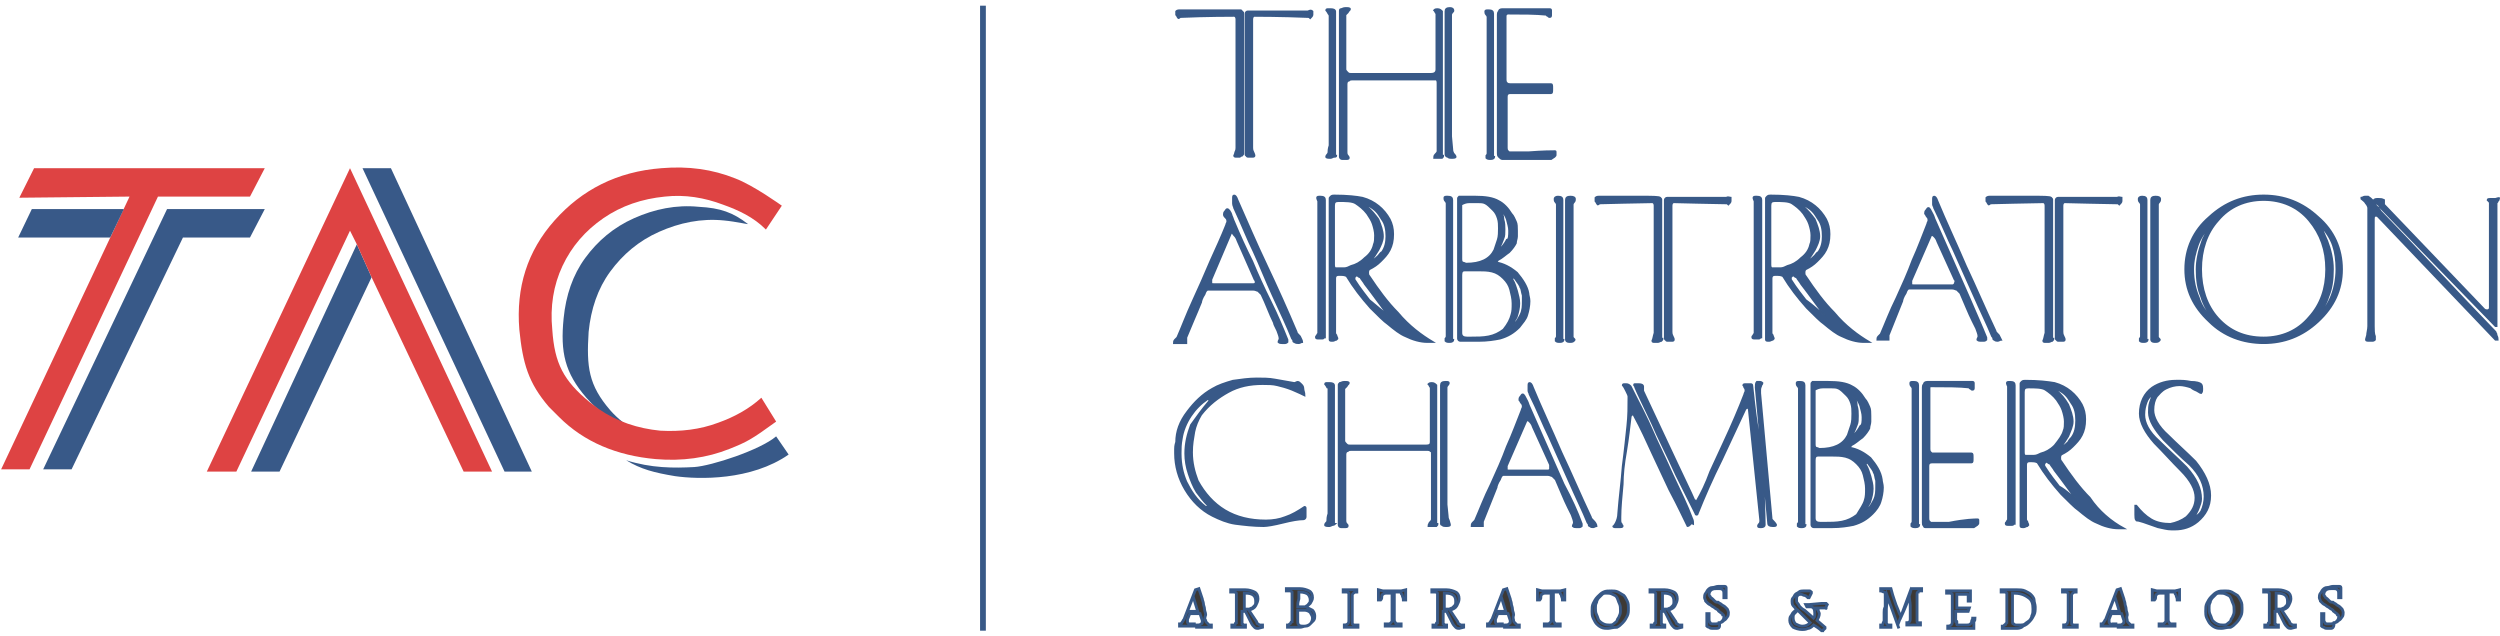 <?xml version="1.0" encoding="utf-8"?>
<!-- Generator: Adobe Illustrator 21.0.0, SVG Export Plug-In . SVG Version: 6.00 Build 0)  -->
<svg version="1.1" id="Layer_1" xmlns="http://www.w3.org/2000/svg" xmlns:xlink="http://www.w3.org/1999/xlink" x="0px" y="0px"
	 viewBox="0 0 220 56" style="enable-background:new 0 0 220 56;" xml:space="preserve">
<style type="text/css">
	.st0{fill:none;stroke:#385987;stroke-width:0.509;stroke-miterlimit:10;}
	.st1{fill:#385988;stroke:#385987;stroke-width:0.15;stroke-miterlimit:10;}
	.st2{fill:#3D3935;stroke:#385987;stroke-width:0.25;stroke-miterlimit:10;}
	.st3{fill:#385987;}
	.st4{fill:#385988;}
	.st5{fill:#DE4343;}
</style>
<line class="st0" x1="86.5" y1="0.5" x2="86.5" y2="55.5"/>
<g>
	<g>
		<path class="st1" d="M114.9,45.2c0,0.1,0,0.3,0,0.3c0,0.1-0.1,0.2-0.2,0.2c-0.4,0-1,0.1-1.8,0.3c-0.8,0.2-1.4,0.3-1.7,0.3
			c-0.9,0-1.7-0.1-2.5-0.2c-0.7-0.1-1.4-0.4-2-0.7c-1-0.5-1.8-1.3-2.4-2.3c-0.6-1-0.9-2.1-0.9-3.2c0-0.2,0-0.3,0-0.4
			c0-0.1,0-0.3,0.1-0.6c0-0.9,0.3-1.8,1-2.7c0.6-0.8,1.3-1.5,2.2-2c0.5-0.3,1.1-0.5,1.8-0.7c0.7-0.1,1.4-0.2,2.1-0.2
			c0.5,0,1.1,0,1.6,0.1c0.6,0.1,1.1,0.2,1.7,0.3c0.1,0,0.2-0.1,0.3-0.1s0.2,0.1,0.3,0.2c0.1,0.1,0.2,0.2,0.2,0.4
			c0,0.2,0.1,0.3,0.1,0.6c-0.6-0.3-0.9-0.4-1.1-0.5c-0.5-0.2-0.9-0.3-1.3-0.4c-0.4-0.1-0.8-0.1-1.3-0.1c-1.1,0-2.1,0.2-3,0.7
			c-0.9,0.5-1.7,1.1-2.4,2c-0.3,0.5-0.5,1-0.6,1.5c-0.1,0.6-0.2,1.1-0.2,1.8c0,0.9,0.2,1.7,0.5,2.5c0.6,1.1,1.4,2,2.4,2.6
			c1,0.6,2.2,0.9,3.6,0.9c0.6,0,1.2-0.1,1.7-0.3c0.6-0.2,1.1-0.5,1.7-0.9c0.1,0,0.1,0.1,0.1,0.1C114.9,45,114.9,45.1,114.9,45.2z
			 M106.4,35.3c0,0,0.1-0.1,0-0.1c0,0-0.1-0.1-0.1-0.1c-0.6,0.4-1.1,0.9-1.5,1.5c-0.4,0.6-0.7,1.3-0.8,2c-0.1,0.5-0.1,0.9-0.1,1.3
			c0,1,0.2,1.8,0.5,2.5c0.4,0.8,0.9,1.6,1.7,2.2c0,0,0.1,0,0.1,0c0,0,0,0,0.1-0.1c-0.4-0.4-0.7-0.8-1-1.2c-0.3-0.5-0.5-1-0.7-1.6
			c-0.2-0.6-0.3-1.2-0.3-1.8c0-0.9,0.2-1.7,0.5-2.5C105.3,36.7,105.8,36,106.4,35.3z"/>
		<path class="st1" d="M117.5,46.1c0,0-0.1,0.1-0.2,0.1c-0.1,0-0.2,0.1-0.3,0.1c-0.2,0-0.4,0-0.4-0.1c0,0,0-0.1,0.1-0.2
			c0.1-0.1,0.1-0.1,0.1-0.2c0-0.1,0-0.3,0.1-0.6c0-0.3,0-0.6,0-0.9V34.2c0,0,0-0.1-0.1-0.1c-0.1-0.2-0.2-0.3-0.2-0.3
			c0-0.1,0.1-0.1,0.2-0.1c0,0,0.1,0,0.2,0c0.3,0,0.4,0.1,0.4,0.2V46.1z M126.5,46.1c0,0.1,0,0.1-0.1,0.2c-0.1,0-0.2,0-0.4,0
			c-0.1,0-0.2,0-0.3,0c0-0.1,0-0.1,0.1-0.3c0.1-0.1,0.2-0.2,0.2-0.3v-5.7c0-0.2,0-0.3-0.1-0.3c-0.1-0.1-0.2-0.1-0.3-0.1h-6.7
			c-0.1,0-0.2,0-0.3,0.1c-0.1,0-0.2,0.1-0.2,0.3v5.7c0,0.2,0,0.3,0.1,0.4c0.1,0.1,0.1,0.1,0.1,0.2c0,0.1-0.1,0.1-0.3,0.1
			c-0.2,0-0.3,0-0.3,0c-0.1,0-0.2-0.1-0.2-0.2V33.9c0-0.1,0-0.1,0.1-0.2c0.1,0,0.2-0.1,0.4-0.1c0.2,0,0.4,0,0.4,0.1
			c0,0.1-0.1,0.1-0.2,0.3c-0.1,0.1-0.2,0.2-0.2,0.2v4.6c0,0.1,0.1,0.2,0.2,0.3c0.1,0.1,0.2,0.1,0.3,0.1h6.7c0.3,0,0.4-0.1,0.4-0.3
			v-4.8c-0.1-0.1-0.1-0.2-0.2-0.3c0.1-0.1,0.2-0.1,0.3-0.1c0.2,0,0.3,0.1,0.4,0.2V46.1z M127.6,46.2c0,0.1-0.2,0.1-0.4,0.1
			c-0.1,0-0.2,0-0.3-0.1c-0.1,0-0.1-0.1-0.1-0.1V33.9c0-0.2,0.1-0.3,0.4-0.3c0.2,0,0.3,0,0.3,0.1c0,0,0,0.1-0.1,0.2
			c-0.1,0.1-0.1,0.2-0.1,0.2v10.3l0.1,1c0,0.1,0,0.2,0.1,0.4C127.6,46.1,127.6,46.2,127.6,46.2z"/>
		<path class="st1" d="M139.2,46.1c0,0.1,0,0.1,0,0.2c0,0-0.1,0.1-0.2,0.1c-0.1,0-0.2,0-0.3,0c-0.1,0-0.2,0-0.3-0.1
			c0-0.1,0.1-0.2,0.1-0.3c0-0.2-0.1-0.4-0.2-0.7c-0.2-0.4-0.3-0.6-0.3-0.6c-0.4-0.8-0.7-1.6-1.1-2.5c-0.1-0.1-0.2-0.2-0.3-0.3
			c-0.1,0-0.2-0.1-0.4-0.1h-3.9c-0.1,0-0.2,0.1-0.3,0.4c-0.2,0.3-0.3,0.6-0.3,0.7c-0.4,1-0.8,2-1.2,3c0,0.1,0,0.1,0,0.2
			c0,0.1,0,0.2,0,0.2c-0.2,0-0.3,0-0.5,0c-0.1,0-0.2,0-0.3,0c-0.1,0-0.2,0-0.2,0c0-0.1,0-0.2,0.1-0.3c0.1-0.1,0.2-0.2,0.2-0.2
			c0.4-0.9,0.8-2,1.4-3.2c0.5-1.1,1-2.2,1.4-3.3c0.5-1.1,0.9-2.2,1.3-3.2c0-0.1,0.1-0.2,0.1-0.3c0-0.1,0-0.2-0.1-0.3
			c-0.1-0.1-0.1-0.2-0.2-0.3c0-0.1,0-0.2,0.1-0.3c0.1-0.1,0.1-0.2,0.2-0.2c0.1,0,0.2,0.2,0.4,0.6c0.1,0.2,0.1,0.3,0.2,0.5
			c0.5,1.1,1,2.3,1.5,3.4c0.5,1.1,1,2.3,1.5,3.4C138.3,43.9,138.8,45,139.2,46.1z M136.4,40.9l-1.5-3.3c-0.1-0.3-0.2-0.4-0.3-0.5
			c-0.1-0.1-0.1-0.1-0.2-0.1c-0.1,0-0.1,0.1-0.1,0.1l-1.7,3.9c0,0.1,0,0.2,0,0.3c0,0.1,0.1,0.1,0.2,0.1h3.4c0.1,0,0.1,0,0.2-0.1
			C136.4,41.1,136.4,41,136.4,40.9z M140.5,46.3c-0.1,0-0.2,0.1-0.3,0.1c-0.1,0-0.2,0-0.3-0.1c0,0-0.1,0-0.1-0.1
			c0-0.1,0-0.1-0.1-0.2c-0.4-1-1-2.2-1.7-3.8c-0.6-1.3-1.1-2.5-1.7-3.8c-0.5-1-1-2.3-1.7-3.7c0-0.1-0.1-0.2-0.1-0.3
			c0-0.1,0-0.3,0-0.4c0-0.2,0-0.3,0.1-0.3c0.1,0,0.2,0.1,0.3,0.4c0.7,1.7,1.6,3.6,2.5,5.7c0.9,1.9,1.7,3.8,2.6,5.7
			c0,0.1,0.1,0.2,0.3,0.4C140.4,46,140.5,46.2,140.5,46.3z"/>
		<path class="st1" d="M148.7,46.2C148.7,46.2,148.6,46.2,148.7,46.2c-0.1,0.1-0.2,0.1-0.2,0.1c-0.3-0.6-0.8-1.7-1.6-3.2
			c-0.5-1.1-1-2.1-1.5-3.2c-0.5-1.1-1-2.2-1.6-3.3c0-0.1-0.1-0.1-0.1-0.1c-0.1,0-0.1,0-0.1,0c0,0-0.1,0.1-0.1,0.2
			c-0.1,0.8-0.2,1.8-0.4,3c-0.2,1.1-0.3,2.1-0.3,2.9c-0.1,1.1-0.2,2.1-0.2,2.9c0,0.2,0,0.3,0,0.3c0,0.1,0,0.2,0.1,0.3
			c0,0.1,0.1,0.1,0.1,0.2c0,0.1-0.1,0.1-0.4,0.1c-0.1,0-0.2,0-0.3,0c-0.1,0-0.2-0.1-0.1-0.1c0,0,0.1-0.1,0.2-0.3
			c0.1-0.2,0.2-0.5,0.2-0.8c0.1-1.4,0.3-2.8,0.4-4.2c0.2-1.5,0.3-2.6,0.4-3.5c0.1-0.9,0.1-1.7,0.1-2.6c0-0.1-0.1-0.3-0.2-0.5
			c-0.1-0.2-0.2-0.4-0.3-0.5c0,0,0-0.1,0.1-0.1c0,0,0.1,0,0.2,0c0.2,0,0.3,0.1,0.4,0.2c0.7,1.4,1.4,2.7,2,4.1
			c0.2,0.5,0.8,1.7,1.7,3.7c0.7,1.5,1.3,2.7,1.7,3.8c0.1,0.2,0.1,0.3,0.1,0.5C148.8,46,148.8,46.1,148.7,46.2z M155.3,46.2
			c0,0.1-0.1,0.2-0.3,0.2c-0.2,0-0.3,0-0.3-0.1c0,0,0-0.1,0.1-0.2c0.1-0.1,0.1-0.2,0.1-0.3l-1-9.7c0-0.2-0.1-0.2-0.1-0.2
			c-0.1,0-0.1,0-0.2,0.1c-0.7,1.5-1.4,3-2.1,4.5c-0.8,1.6-1.5,3.2-2.1,4.7c0,0.1-0.1,0.1-0.1,0.1c0,0-0.1,0-0.1-0.1
			c-0.3-0.6-0.9-1.8-1.7-3.4c-0.8-1.8-1.6-3.3-2.1-4.5c-0.8-1.7-1.3-2.7-1.5-3.2c0-0.1-0.1-0.2-0.1-0.2c0-0.1,0-0.1,0.1-0.1
			c0.1,0,0.2,0,0.3,0c0.3,0,0.4,0.1,0.4,0.2c0,0.1,0,0.3,0,0.4c0.5,1.1,1,2.1,1.5,3.2c0.5,1.1,1,2.1,1.5,3.2
			c0.7,1.5,1.2,2.5,1.5,3.2c0.1,0,0.1,0.1,0.1,0.1c0.1,0,0.1,0,0.1,0c0.4-0.7,0.8-1.5,1.2-2.6c0.7-1.5,1.1-2.4,1.2-2.6
			c0.7-1.5,1.3-2.9,1.8-4.2c0-0.1,0.1-0.2,0.1-0.3c0-0.1,0-0.2-0.1-0.3c0-0.1-0.1-0.2-0.1-0.2c0-0.1,0.1-0.1,0.3-0.1
			c0.1,0,0.2,0,0.3,0c0.1,0,0.2,0,0.2,0.1c0.1,0.8,0.2,2.1,0.5,4c0.2,1.9,0.4,3.3,0.5,4.3C155.2,43.6,155.3,45,155.3,46.2z
			 M156.3,46.2c0,0.1-0.1,0.1-0.3,0.1c-0.3,0-0.4-0.1-0.4-0.2l-1.1-12c0-0.2,0-0.4,0.1-0.5c0.1,0,0.2,0,0.3,0c0,0,0.1,0,0.2,0.1
			c0,0,0,0.1-0.1,0.2c0,0.1-0.1,0.2-0.1,0.4c0,0.1,0,0.2,0,0.3l1,11c0,0.1,0,0.1,0.1,0.2C156.3,46.1,156.3,46.2,156.3,46.2z"/>
		<path class="st1" d="M158.9,46.2c0,0.1-0.1,0.2-0.3,0.2c-0.2,0-0.3,0-0.4-0.1c0,0,0-0.1,0-0.2c0.1-0.1,0.1-0.2,0.1-0.2V34.2
			c0,0,0-0.1-0.1-0.2c-0.1-0.1-0.1-0.2-0.1-0.3c0-0.1,0.1-0.1,0.3-0.1c0.3,0,0.4,0.1,0.4,0.3V46.2z M165.6,42.2
			c0,0.2,0.1,0.4,0.1,0.7c0,0.4-0.1,0.9-0.2,1.2c-0.1,0.4-0.4,0.8-0.7,1.1c-0.5,0.5-1,0.8-1.7,1c-0.5,0.1-1.1,0.2-1.9,0.2
			c-0.2,0-0.4,0-0.8,0c-0.4,0-0.6,0-0.8,0c-0.1,0-0.2-0.1-0.2-0.2c0-0.1,0-0.2,0-0.4V33.8c0-0.1,0-0.1,0.1-0.2c0.2,0,0.4,0,0.7,0
			c0.3,0,0.5,0,0.7,0c0.9,0,1.6,0.1,2.1,0.4c0.4,0.2,0.8,0.6,1.1,1.1c0.2,0.2,0.3,0.5,0.4,0.7c0.1,0.2,0.1,0.5,0.1,0.8
			c0,0.2,0,0.3,0,0.5c0,0.2-0.1,0.4-0.1,0.6c-0.1,0.2-0.3,0.5-0.6,0.8c-0.3,0.2-0.6,0.5-1,0.7c0,0,0,0.1-0.1,0.1c0,0.1,0,0.1,0,0.1
			c0.6,0.1,1.2,0.4,1.8,0.9C165.1,40.9,165.5,41.5,165.6,42.2z M162.6,38.3c0.1-0.3,0.2-0.6,0.3-0.9c0.1-0.3,0.1-0.7,0.1-1
			c0-0.3,0-0.6-0.1-0.9c-0.1-0.3-0.2-0.5-0.4-0.7c-0.3-0.3-0.5-0.5-0.7-0.6c-0.2-0.1-0.4-0.1-0.6-0.1c-0.1,0-0.2,0-0.4,0
			s-0.3,0-0.4,0c-0.3,0-0.5,0.1-0.7,0.2c0,0.5,0,1.3,0,2.4c0,1.1,0,1.9,0,2.4c0,0.1,0,0.2,0.1,0.3c0,0,0.1,0,0.3,0.1
			C161.4,39.5,162.2,39.1,162.6,38.3z M164.1,44c0.1-0.3,0.1-0.6,0.1-1c0-0.4-0.1-0.8-0.2-1.2c-0.1-0.4-0.3-0.7-0.6-1
			c-0.3-0.3-0.6-0.5-1-0.6c-0.4-0.1-0.8-0.1-1.2-0.1c-0.2,0-0.4,0-0.6,0c-0.2,0-0.4,0-0.6,0c-0.2,0-0.3,0.1-0.3,0.4v5.1
			c0,0.3,0.2,0.4,0.5,0.4c0.1,0,0.2,0,0.3,0c0.6,0,1.1,0,1.6-0.1c0.5-0.1,0.9-0.3,1.3-0.6C163.7,44.8,164,44.4,164.1,44z
			 M163.9,36.7c0-0.3-0.1-0.6-0.2-1c-0.1-0.3-0.3-0.6-0.5-0.9c0,0-0.1,0-0.1,0c0,0-0.1,0.1,0,0.1c0.2,0.2,0.3,0.5,0.3,0.8
			c0.1,0.3,0.1,0.6,0.1,0.9c0,0.3,0,0.6-0.1,0.8c-0.1,0.3-0.2,0.5-0.3,0.7c0,0,0,0.1,0,0.1c0,0,0.1,0,0.1,0c0.2-0.2,0.4-0.5,0.5-0.7
			C163.9,37.4,163.9,37.1,163.9,36.7z M165.1,42.3c-0.1-0.3-0.1-0.6-0.2-0.7c0-0.1-0.2-0.4-0.5-0.8c-0.1-0.1-0.1-0.1-0.1-0.1
			c0,0,0,0-0.1,0.1c0,0,0,0.1,0,0.1c0.2,0.3,0.3,0.7,0.4,1c0.1,0.4,0.2,0.7,0.2,1.1c0,0.4-0.1,0.8-0.2,1.1c0,0.1-0.1,0.2-0.2,0.4
			c-0.1,0.2-0.2,0.4-0.2,0.5c0.3-0.3,0.5-0.6,0.7-1c0.2-0.4,0.2-0.8,0.2-1.2C165.1,42.6,165.1,42.4,165.1,42.3z"/>
		<path class="st1" d="M168.9,46.2c0,0.1-0.1,0.2-0.3,0.2c-0.2,0-0.3,0-0.4-0.1c0,0,0-0.1,0-0.2c0.1-0.1,0.1-0.2,0.1-0.2V34.2
			c0,0,0-0.1-0.1-0.2c-0.1-0.1-0.1-0.2-0.1-0.3c0-0.1,0.1-0.1,0.3-0.1c0.3,0,0.4,0.1,0.4,0.3V46.2z M174,45.7c0.1,0,0.1,0,0.1,0.1
			c0,0,0,0.1,0,0.2c0,0.1,0,0.1-0.1,0.2l-0.3,0.2h-4.2c-0.1,0-0.2,0-0.2-0.1c-0.1-0.1-0.1-0.2-0.1-0.3V34.1c0-0.1,0-0.2,0.1-0.3
			c0-0.1,0.1-0.2,0.3-0.2h3.9c0,0,0.1,0,0.1,0c0.1,0,0.1,0.1,0.1,0.1c0,0.1,0,0.3,0,0.4c0,0.1,0,0.2-0.1,0.2c-0.1,0-0.1,0-0.2-0.1
			c-0.1,0-0.1-0.1-0.1-0.1c-0.9-0.1-2-0.1-3.3-0.1c-0.1,0-0.2,0-0.2,0.1c0,0,0,0.1,0,0.1v5.3c0,0.1,0,0.2,0.1,0.3
			c0.1,0.1,0.1,0.1,0.2,0.1c0.4,0,0.9,0,1.6,0c0.7,0,1.2,0,1.4,0c0.1,0,0.1,0,0.2,0c0,0,0.1,0,0.2,0c0.1,0,0.1,0.1,0.1,0.4
			c0,0.3,0,0.4-0.1,0.4c-0.1,0-0.1,0-0.2,0c0,0-0.1,0-0.2,0c-0.4,0-1,0-1.8,0c-0.8,0-1.3,0-1.3,0c-0.2,0-0.3,0.1-0.3,0.3v4.6
			c0,0.1,0,0.2,0.1,0.3c0.1,0.1,0.1,0.1,0.2,0.1c0.5,0,1,0,1.5,0C173,45.7,173.8,45.7,174,45.7z"/>
		<path class="st1" d="M177.2,46.1c0,0.1-0.1,0.1-0.2,0.1c-0.1,0-0.2,0-0.2,0c-0.2,0-0.3,0-0.3-0.1c0-0.1,0-0.1,0.1-0.2
			c0-0.1,0.1-0.1,0.1-0.2V34.1c0,0,0-0.1,0-0.1c-0.1-0.2-0.1-0.3-0.1-0.3c0-0.1,0.1-0.1,0.3-0.1c0.3,0,0.4,0.1,0.4,0.3V46.1z
			 M186.9,46.5c-0.1,0-0.2,0-0.3,0c-0.1,0-0.2,0-0.2,0c-0.6,0-1.3-0.2-1.9-0.5c-0.5-0.2-1-0.6-1.6-1.1c-0.3-0.2-0.8-0.7-1.5-1.4
			c-0.8-0.9-1.5-1.8-2.1-2.8c-0.2-0.1-0.4-0.1-0.5-0.1c-0.1,0-0.2,0-0.2,0c-0.2,0-0.3,0.1-0.3,0.3v4.8c0,0,0,0.1,0.1,0.2
			c0,0.1,0.1,0.2,0.1,0.3c0,0,0,0-0.1,0.1c-0.1,0-0.2,0.1-0.3,0.1c-0.2,0-0.3,0-0.3-0.1V33.8c0-0.1,0-0.1,0.1-0.2
			c0.1-0.1,0.2-0.1,0.3-0.1c1.2,0,2,0.1,2.6,0.2c1.1,0.3,1.9,1,2.4,1.9c0.2,0.4,0.3,0.8,0.3,1.3c0,0.6-0.1,1-0.3,1.4
			c-0.2,0.4-0.5,0.7-0.8,1c-0.3,0.3-0.6,0.5-1,0.7c-0.1,0.1-0.1,0.2-0.1,0.3c0,0.1,0,0.2,0.1,0.3c0.8,1.2,1.6,2.3,2.5,3.2
			C184.7,45,185.8,45.9,186.9,46.5L186.9,46.5z M181.6,37.9c0.1-0.2,0.1-0.5,0.1-0.8c0-0.3-0.1-0.7-0.2-1c-0.1-0.3-0.3-0.6-0.5-0.9
			c-0.3-0.4-0.7-0.7-1-0.9c-0.3-0.2-0.9-0.2-1.5-0.2c-0.3,0-0.4,0.1-0.4,0.4v5.3c0,0.1,0,0.2,0.1,0.3c0.4,0,0.6,0,0.8,0
			c0.2,0,0.4-0.1,0.6-0.2c0.4-0.1,0.8-0.3,1.2-0.7C181.2,38.7,181.5,38.3,181.6,37.9z M182.9,44.2c-0.7-0.9-1.4-1.9-2.1-2.8
			c-0.1-0.2-0.3-0.4-0.4-0.6c0,0-0.1,0-0.2-0.1c-0.1-0.1-0.1-0.1-0.3,0.1v0.2c0.5,0.8,1,1.4,1.3,1.8
			C181.9,43.2,182.4,43.7,182.9,44.2z M182.3,38.5c0.3-0.4,0.4-0.9,0.4-1.5c0-0.6-0.1-1.1-0.4-1.5c-0.2-0.3-0.3-0.5-0.5-0.7
			c-0.1-0.1-0.3-0.3-0.7-0.5c-0.1,0-0.2-0.1-0.2-0.1c0,0,0,0.1,0,0.1c0.5,0.4,0.8,0.8,1.1,1.3c0.2,0.5,0.4,1,0.4,1.5
			c0,0.4-0.2,0.8-0.4,1.3c-0.2,0.3-0.4,0.7-0.8,1.1c0.2-0.1,0.5-0.3,0.8-0.6C182.1,38.7,182.2,38.6,182.3,38.5z"/>
		<path class="st1" d="M194.5,43.6c0,1-0.4,1.7-1.1,2.3c-0.6,0.5-1.3,0.7-2,0.7c-0.1,0-0.2,0-0.3,0c-0.4,0-0.7-0.1-1.2-0.2
			c-1.1-0.4-1.7-0.6-1.9-0.6c-0.1-0.1-0.1-0.3-0.1-0.5c0-0.1,0-0.2,0-0.4c0-0.1,0-0.2,0-0.4c0,0,0.1,0,0.1,0
			c0.4,0.5,0.8,0.9,1.3,1.2c0.5,0.3,1.1,0.4,1.7,0.4c0.5-0.1,1-0.3,1.4-0.6c0.5-0.5,0.8-1,0.8-1.7c0-0.7-0.4-1.5-1.3-2.4
			c-0.8-0.8-1.5-1.6-2.3-2.4c-0.8-0.9-1.3-1.8-1.3-2.6c0-1,0.4-1.8,1.1-2.3c0.6-0.4,1.3-0.6,2.1-0.6c0.2,0,0.3,0,0.4,0
			c0.1,0,0.4,0,0.9,0.1c0.5,0,0.8,0.1,0.9,0.2c0.1,0.1,0.1,0.3,0.1,0.4c0,0.2,0,0.3-0.1,0.4c-0.1,0-0.3-0.2-0.6-0.3
			c-0.2-0.1-0.3-0.2-0.3-0.2c-0.3-0.1-0.7-0.2-1-0.2c-0.4,0-0.8,0.1-1.2,0.3s-0.6,0.5-0.8,0.7c-0.2,0.3-0.3,0.7-0.3,1.2
			c0,0.6,0.4,1.4,1.3,2.2c0.8,0.8,1.6,1.5,2.4,2.3C194,41.6,194.5,42.6,194.5,43.6z M194,43.7c0-1-0.4-1.9-1.3-2.8
			c-0.8-0.7-1.6-1.5-2.3-2.2c-0.8-0.9-1.3-1.7-1.3-2.4c0-0.3,0-0.6,0.1-0.9c0.1-0.3,0.2-0.5,0.2-0.7c-0.2,0.2-0.4,0.4-0.5,0.7
			c-0.1,0.3-0.2,0.6-0.2,1.1c0,0.7,0.4,1.5,1.3,2.3c0.8,0.8,1.6,1.5,2.4,2.3c0.9,1,1.3,1.9,1.3,2.8c0,0.3-0.1,0.5-0.2,0.8
			c-0.1,0.3-0.3,0.6-0.4,0.8c0.2-0.1,0.4-0.2,0.6-0.5C193.9,44.6,194,44.1,194,43.7z"/>
	</g>
	<g>
		<path class="st1" d="M116.5,29.7c0,0.1-0.1,0.1-0.2,0.1c-0.1,0-0.2,0-0.2,0c-0.2,0-0.3,0-0.3-0.1c0-0.1,0-0.1,0.1-0.2
			c0-0.1,0.1-0.1,0.1-0.2V17.8c0,0,0-0.1,0-0.1c-0.1-0.2-0.1-0.3-0.1-0.3c0-0.1,0.1-0.1,0.3-0.1c0.3,0,0.4,0.1,0.4,0.3V29.7z
			 M126.1,30.1c-0.1,0-0.2,0-0.3,0c-0.1,0-0.2,0-0.2,0c-0.6,0-1.3-0.2-1.9-0.5c-0.5-0.2-1-0.6-1.6-1.1c-0.3-0.2-0.8-0.7-1.5-1.4
			c-0.8-0.9-1.5-1.8-2.1-2.8c-0.2-0.1-0.4-0.1-0.5-0.1c-0.1,0-0.2,0-0.2,0c-0.2,0-0.3,0.1-0.3,0.3v4.8c0,0,0,0.1,0.1,0.2
			c0,0.1,0.1,0.2,0.1,0.3c0,0,0,0-0.1,0.1c-0.1,0-0.2,0.1-0.3,0.1c-0.2,0-0.3,0-0.3-0.1V17.5c0-0.1,0-0.1,0.1-0.2
			c0.1-0.1,0.2-0.1,0.3-0.1c1.2,0,2,0.1,2.5,0.2c1.1,0.3,1.9,1,2.4,1.9c0.2,0.4,0.3,0.8,0.3,1.3c0,0.6-0.1,1-0.3,1.4
			c-0.2,0.4-0.5,0.7-0.8,1c-0.3,0.3-0.6,0.5-1,0.7c-0.1,0.1-0.1,0.2-0.1,0.3c0,0.1,0,0.2,0.1,0.3c0.8,1.2,1.6,2.3,2.5,3.2
			C124,28.7,125.1,29.5,126.1,30.1L126.1,30.1z M120.9,21.5c0.1-0.2,0.1-0.5,0.1-0.8c0-0.3-0.1-0.7-0.2-1c-0.1-0.3-0.3-0.6-0.5-0.9
			c-0.3-0.4-0.7-0.7-1-0.9c-0.3-0.2-0.9-0.2-1.5-0.2c-0.3,0-0.4,0.1-0.4,0.4v5.2c0,0.1,0,0.2,0.1,0.3c0.3,0,0.6,0,0.8,0
			c0.2,0,0.4-0.1,0.6-0.2c0.4-0.1,0.8-0.3,1.2-0.7C120.5,22.4,120.8,22,120.9,21.5z M122.2,27.8c-0.7-0.9-1.4-1.9-2.1-2.8
			c-0.1-0.2-0.3-0.4-0.4-0.6c0,0-0.1,0-0.2-0.1c-0.1-0.1-0.1-0.1-0.3,0.1v0.2c0.5,0.8,1,1.4,1.3,1.8
			C121.1,26.9,121.7,27.4,122.2,27.8z M121.6,22.2c0.3-0.4,0.4-0.9,0.4-1.4c0-0.6-0.1-1.1-0.4-1.5c-0.2-0.3-0.3-0.5-0.5-0.7
			c-0.1-0.1-0.3-0.3-0.7-0.5c-0.1,0-0.2-0.1-0.2-0.1c0,0,0,0.1,0,0.1c0.5,0.4,0.8,0.8,1.1,1.2c0.2,0.5,0.4,1,0.4,1.5
			c0,0.4-0.2,0.8-0.4,1.2c-0.2,0.3-0.4,0.7-0.8,1.1c0.2-0.1,0.5-0.3,0.8-0.6C121.4,22.4,121.5,22.2,121.6,22.2z"/>
		<path class="st1" d="M127.9,29.9c0,0.1-0.1,0.2-0.3,0.2c-0.2,0-0.3,0-0.4-0.1c0,0,0-0.1,0-0.2c0.1-0.1,0.1-0.2,0.1-0.2V17.9
			c0,0,0-0.1-0.1-0.2c-0.1-0.1-0.1-0.2-0.1-0.3c0-0.1,0.1-0.1,0.3-0.1c0.3,0,0.4,0.1,0.4,0.3V29.9z M134.5,25.8
			c0,0.2,0.1,0.4,0.1,0.7c0,0.4-0.1,0.9-0.2,1.2c-0.1,0.4-0.4,0.7-0.7,1.1c-0.5,0.5-1,0.8-1.7,1c-0.5,0.1-1.1,0.2-1.9,0.2
			c-0.2,0-0.4,0-0.8,0c-0.4,0-0.6,0-0.8,0c-0.1,0-0.2-0.1-0.2-0.2c0-0.1,0-0.2,0-0.4V17.5c0-0.1,0-0.1,0.1-0.2c0.2,0,0.4,0,0.7,0
			c0.3,0,0.5,0,0.7,0c0.9,0,1.6,0.1,2.1,0.4c0.4,0.2,0.8,0.6,1.1,1.1c0.2,0.2,0.3,0.5,0.4,0.7c0.1,0.2,0.1,0.5,0.1,0.8
			c0,0.2,0,0.3,0,0.5c0,0.2-0.1,0.4-0.1,0.6c-0.1,0.2-0.3,0.5-0.6,0.8c-0.3,0.2-0.6,0.5-1,0.7c0,0,0,0.1-0.1,0.1c0,0.1,0,0.1,0,0.1
			c0.6,0.1,1.2,0.4,1.8,0.9C134,24.6,134.4,25.2,134.5,25.8z M131.5,22c0.1-0.3,0.2-0.6,0.3-0.9c0.1-0.3,0.1-0.7,0.1-1
			c0-0.3,0-0.6-0.1-0.9c-0.1-0.3-0.2-0.5-0.4-0.7c-0.3-0.3-0.5-0.5-0.7-0.6c-0.2-0.1-0.4-0.1-0.6-0.1c-0.1,0-0.2,0-0.4,0
			c-0.2,0-0.3,0-0.4,0c-0.3,0-0.5,0.1-0.7,0.2c0,0.5,0,1.3,0,2.4c0,1.1,0,1.9,0,2.4c0,0.1,0,0.2,0.1,0.3c0,0,0.1,0,0.3,0.1
			C130.3,23.2,131.1,22.8,131.5,22z M133,27.7c0.1-0.3,0.1-0.6,0.1-1c0-0.4-0.1-0.8-0.2-1.2c-0.1-0.4-0.3-0.7-0.6-1
			c-0.3-0.3-0.6-0.5-1-0.6c-0.4-0.1-0.8-0.1-1.2-0.1c-0.2,0-0.4,0-0.6,0c-0.2,0-0.4,0-0.6,0c-0.2,0-0.3,0.1-0.3,0.4v5.1
			c0,0.3,0.2,0.4,0.5,0.4c0.1,0,0.2,0,0.3,0c0.6,0,1.1,0,1.6-0.1c0.5-0.1,0.9-0.3,1.3-0.6C132.7,28.5,132.9,28.1,133,27.7z
			 M132.8,20.3c0-0.3-0.1-0.6-0.2-1c-0.1-0.3-0.3-0.6-0.5-0.9c0,0-0.1,0-0.1,0c0,0-0.1,0.1,0,0.1c0.2,0.2,0.3,0.5,0.3,0.8
			c0.1,0.3,0.1,0.6,0.1,0.9c0,0.3,0,0.6-0.1,0.8c-0.1,0.3-0.2,0.5-0.3,0.7c0,0,0,0.1,0,0.1c0,0,0.1,0,0.1,0c0.2-0.2,0.4-0.5,0.5-0.7
			C132.8,21.1,132.8,20.7,132.8,20.3z M134,26c-0.1-0.3-0.1-0.6-0.2-0.7c0-0.1-0.2-0.4-0.5-0.8c-0.1-0.1-0.1-0.1-0.1-0.1
			c0,0,0,0-0.1,0.1c0,0,0,0.1,0,0.1c0.2,0.3,0.3,0.7,0.4,1c0.1,0.4,0.2,0.7,0.2,1.1c0,0.4-0.1,0.8-0.2,1.1c0,0.1-0.1,0.2-0.2,0.4
			c-0.1,0.2-0.2,0.4-0.2,0.5c0.3-0.3,0.5-0.6,0.7-1c0.2-0.4,0.2-0.8,0.2-1.2C134,26.3,134,26.1,134,26z"/>
		<path class="st1" d="M137.6,29.9c0,0.1-0.1,0.2-0.3,0.2c-0.2,0-0.3,0-0.4-0.1c0,0,0-0.1,0-0.2c0.1-0.1,0.1-0.2,0.1-0.2V18
			c0,0,0-0.1-0.1-0.2c-0.1-0.1-0.1-0.2-0.1-0.3c0-0.1,0.1-0.2,0.3-0.2c0.3,0,0.4,0.1,0.4,0.3V29.9z M138.6,17.5c0,0.1,0,0.2-0.1,0.3
			c-0.1,0.1-0.1,0.2-0.1,0.2v11.6c0,0.1,0,0.1,0.1,0.2c0.1,0.1,0.1,0.1,0,0.2c-0.1,0.1-0.2,0.1-0.4,0.1c-0.2,0-0.3-0.1-0.3-0.2V17.6
			c0-0.2,0.1-0.3,0.4-0.3C138.5,17.3,138.6,17.4,138.6,17.5z"/>
		<path class="st1" d="M146.3,29.8c0,0.1,0,0.1-0.1,0.2c-0.1,0-0.2,0.1-0.3,0.1c-0.1,0-0.2,0-0.3,0c-0.1,0-0.2,0-0.2-0.1
			c0.1-0.2,0.1-0.4,0.2-0.7V18.1c0-0.2-0.1-0.3-0.2-0.3c-0.7,0-4.5,0.1-4.6,0.1c-0.1,0-0.1,0.1-0.2,0.1c-0.1-0.1-0.1-0.2-0.2-0.3
			c0-0.1,0-0.2,0-0.3c0.1-0.1,0.2-0.1,0.4-0.1c0.1,0,0.2,0,0.3,0c1,0,2.1,0,3.2,0c1.1,0,1.7,0,1.8,0.1c0.1,0.1,0.1,0.1,0.1,0.2V29.8
			z M152.3,17.4c0,0.1,0,0.2,0,0.3c0,0.1-0.1,0.2-0.2,0.3c-0.1-0.1-0.1-0.1-0.2-0.1c-0.7,0-4.5-0.1-4.6-0.1c-0.1,0-0.2,0.1-0.2,0.3
			v11.1c0,0.1,0,0.2,0.1,0.4c0.1,0.2,0.1,0.2,0.1,0.3c0,0.1-0.1,0.1-0.2,0.1c-0.1,0-0.2,0-0.3,0c-0.1,0-0.2,0-0.2-0.1
			c-0.1,0-0.1-0.1-0.1-0.2V17.6c0-0.1,0.1-0.2,0.2-0.2c0,0,0.3,0,1,0c0.7,0,1.2,0,1.7,0h2.2c0.1,0,0.2,0,0.3,0
			C152.1,17.3,152.2,17.4,152.3,17.4z"/>
		<path class="st1" d="M154.9,29.7c0,0.1-0.1,0.1-0.2,0.1c-0.1,0-0.2,0-0.2,0c-0.2,0-0.3,0-0.3-0.1c0-0.1,0-0.1,0.1-0.2
			c0-0.1,0.1-0.1,0.1-0.2V17.8c0,0,0-0.1,0-0.1c-0.1-0.2-0.1-0.3-0.1-0.3c0-0.1,0.1-0.1,0.3-0.1c0.3,0,0.4,0.1,0.4,0.3V29.7z
			 M164.5,30.1c-0.1,0-0.2,0-0.3,0c-0.1,0-0.2,0-0.2,0c-0.6,0-1.3-0.2-1.9-0.5c-0.5-0.2-1-0.6-1.6-1.1c-0.3-0.2-0.8-0.7-1.5-1.4
			c-0.8-0.9-1.5-1.8-2.1-2.8c-0.2-0.1-0.4-0.1-0.5-0.1c-0.1,0-0.2,0-0.2,0c-0.2,0-0.3,0.1-0.3,0.3v4.8c0,0,0,0.1,0.1,0.2
			c0,0.1,0.1,0.2,0.1,0.3c0,0,0,0-0.1,0.1c-0.1,0-0.2,0.1-0.3,0.1c-0.2,0-0.3,0-0.3-0.1V17.5c0-0.1,0-0.1,0.1-0.2
			c0.1-0.1,0.2-0.1,0.3-0.1c1.2,0,2,0.1,2.5,0.2c1.1,0.3,1.9,1,2.4,1.9c0.2,0.4,0.3,0.8,0.3,1.3c0,0.6-0.1,1-0.3,1.4
			c-0.2,0.4-0.5,0.7-0.8,1c-0.3,0.3-0.6,0.5-1,0.7c-0.1,0.1-0.1,0.2-0.1,0.3c0,0.1,0,0.2,0.1,0.3c0.8,1.2,1.6,2.3,2.5,3.2
			C162.4,28.7,163.5,29.5,164.5,30.1L164.5,30.1z M159.3,21.5c0.1-0.2,0.1-0.5,0.1-0.8c0-0.3-0.1-0.7-0.2-1
			c-0.1-0.3-0.3-0.6-0.5-0.9c-0.3-0.4-0.7-0.7-1-0.9c-0.3-0.2-0.9-0.2-1.5-0.2c-0.3,0-0.4,0.1-0.4,0.4v5.2c0,0.1,0,0.2,0.1,0.3
			c0.3,0,0.6,0,0.8,0c0.2,0,0.4-0.1,0.6-0.2c0.4-0.1,0.8-0.3,1.2-0.7C158.9,22.4,159.2,22,159.3,21.5z M160.6,27.8
			c-0.7-0.9-1.4-1.9-2.1-2.8c-0.1-0.2-0.3-0.4-0.4-0.6c0,0-0.1,0-0.2-0.1c-0.1-0.1-0.1-0.1-0.3,0.1v0.2c0.5,0.8,1,1.4,1.3,1.8
			C159.6,26.9,160.1,27.4,160.6,27.8z M160,22.2c0.3-0.4,0.4-0.9,0.4-1.4c0-0.6-0.1-1.1-0.4-1.5c-0.2-0.3-0.3-0.5-0.5-0.7
			c-0.1-0.1-0.3-0.3-0.7-0.5c-0.1,0-0.2-0.1-0.2-0.1c0,0,0,0.1,0,0.1c0.5,0.4,0.8,0.8,1.1,1.2c0.2,0.5,0.4,1,0.4,1.5
			c0,0.4-0.2,0.8-0.4,1.2c-0.2,0.3-0.4,0.7-0.8,1.1c0.2-0.1,0.5-0.3,0.8-0.6C159.8,22.4,159.9,22.2,160,22.2z"/>
		<path class="st1" d="M180.7,29.8c0,0.1,0,0.1-0.1,0.2c-0.1,0-0.2,0.1-0.3,0.1c-0.1,0-0.2,0-0.3,0c-0.1,0-0.2,0-0.2-0.1
			c0.1-0.2,0.1-0.4,0.2-0.7V18.1c0-0.2-0.1-0.3-0.2-0.3c-0.7,0-4.5,0.1-4.6,0.1c-0.1,0-0.1,0.1-0.2,0.1c-0.1-0.1-0.1-0.2-0.2-0.3
			c0-0.1,0-0.2,0-0.3c0.1-0.1,0.2-0.1,0.4-0.1c0.1,0,0.2,0,0.3,0c1,0,2.1,0,3.2,0c1.1,0,1.7,0,1.8,0.1c0.1,0.1,0.1,0.1,0.1,0.2V29.8
			z M186.7,17.4c0,0.1,0,0.2,0,0.3c0,0.1-0.1,0.2-0.2,0.3c-0.1-0.1-0.1-0.1-0.2-0.1c-0.7,0-4.5-0.1-4.6-0.1c-0.1,0-0.2,0.1-0.2,0.3
			v11.1c0,0.1,0,0.2,0.1,0.4c0.1,0.2,0.1,0.2,0.1,0.3c0,0.1-0.1,0.1-0.2,0.1c-0.1,0-0.2,0-0.3,0c-0.1,0-0.2,0-0.2-0.1
			c-0.1,0-0.1-0.1-0.1-0.2V17.6c0-0.1,0.1-0.2,0.2-0.2c0,0,0.3,0,1,0c0.7,0,1.2,0,1.7,0h2.2c0.1,0,0.2,0,0.3,0
			C186.5,17.3,186.6,17.4,186.7,17.4z"/>
		<path class="st1" d="M189,29.9c0,0.1-0.1,0.2-0.3,0.2s-0.3,0-0.4-0.1c0,0,0-0.1,0-0.2c0.1-0.1,0.1-0.2,0.1-0.2V18
			c0,0,0-0.1-0.1-0.2c-0.1-0.1-0.1-0.2-0.1-0.3c0-0.1,0.1-0.2,0.3-0.2c0.3,0,0.4,0.1,0.4,0.3V29.9z M190.1,17.5c0,0.1,0,0.2-0.1,0.3
			c-0.1,0.1-0.1,0.2-0.1,0.2v11.6c0,0.1,0,0.1,0.1,0.2c0.1,0.1,0.1,0.1,0,0.2c-0.1,0.1-0.2,0.1-0.4,0.1c-0.2,0-0.3-0.1-0.3-0.2V17.6
			c0-0.2,0.1-0.3,0.4-0.3C190,17.3,190.1,17.4,190.1,17.5z"/>
		<path class="st1" d="M206.1,23.7c0,1.8-0.7,3.3-2.1,4.6c-1.4,1.3-3,1.9-4.8,1.9c-1.8,0-3.5-0.6-4.8-1.9c-1.4-1.3-2.1-2.8-2.1-4.6
			c0-1.8,0.7-3.4,2.1-4.6c1.4-1.3,3-1.9,4.8-1.9c1.8,0,3.4,0.6,4.8,1.9C205.4,20.3,206.1,21.9,206.1,23.7z M194.9,28.3
			c-0.6-0.8-1-1.5-1.2-2.2c-0.3-0.7-0.4-1.5-0.4-2.4c0-0.8,0.2-1.7,0.5-2.5c0-0.1,0.3-0.6,0.7-1.4c-0.5,0.6-0.9,1.2-1.1,1.8
			s-0.4,1.3-0.4,2.1c0,1,0.2,1.8,0.5,2.5C193.7,26.9,194.2,27.6,194.9,28.3z M204.7,23.7c0-1.7-0.5-3.1-1.5-4.3
			c-1-1.2-2.4-1.8-4-1.8c-1.6,0-3,0.6-4,1.8c-1,1.1-1.5,2.6-1.5,4.3c0,1.7,0.5,3.2,1.5,4.3c1,1.1,2.3,1.7,4,1.7c1.6,0,3-0.6,4-1.8
			C204.2,26.8,204.7,25.4,204.7,23.7z M205.6,23.7c0-0.8-0.1-1.5-0.3-2.1c-0.2-0.6-0.6-1.2-1.1-1.8c0.3,0.7,0.5,1.2,0.6,1.4
			c0.3,0.8,0.5,1.6,0.5,2.5c0,0.9-0.1,1.7-0.4,2.4c-0.2,0.7-0.7,1.4-1.3,2.2c0.7-0.7,1.2-1.4,1.5-2.1
			C205.4,25.5,205.6,24.6,205.6,23.7z"/>
		<path class="st1" d="M219.8,29.9h-0.2L209.2,19c0,0-0.1,0-0.2,0c-0.1,0-0.1,0.2-0.1,0.4v9.3c0,0.3,0,0.7,0.1,0.9
			c0,0.1,0,0.2,0,0.3c0,0-0.1,0.1-0.2,0.1c-0.1,0-0.2,0-0.2,0c-0.3,0-0.4,0-0.4-0.1c0,0,0-0.1,0.1-0.4c0-0.2,0.1-0.5,0.1-0.8V18.3
			c0-0.1-0.1-0.3-0.2-0.4c-0.1-0.2-0.3-0.3-0.4-0.4c0,0,0,0,0-0.1c0.1,0,0.2-0.1,0.3-0.1c0.1,0,0.2,0,0.3,0c0.3,0.2,0.5,0.4,0.6,0.7
			c0.2,0.2,0.4,0.4,0.5,0.6c3.4,3.5,6.7,7.1,10.1,10.6c0,0.1,0.1,0.1,0.1,0.3C219.8,29.7,219.8,29.8,219.8,29.9z M219.9,17.5
			c0,0.1,0,0.1-0.1,0.2c0,0.1-0.1,0.1-0.1,0.2v10.8c0,0-0.1,0-0.1,0l-10.2-10.5c0-0.1-0.1-0.2-0.3-0.3c-0.2-0.2-0.2-0.3-0.2-0.3
			c0.1-0.1,0.2-0.1,0.4-0.1c0.2,0,0.3,0,0.5,0.1c0,0,0,0.1,0,0.2c0,0.1,0,0.2,0,0.2l8.8,9.2c0.1,0.1,0.2,0.1,0.3,0.1
			c0.1,0,0.2-0.1,0.2-0.2v-9.2c0-0.1,0-0.1-0.1-0.2c0,0-0.1-0.1-0.1-0.1c0-0.1,0.1-0.1,0.4-0.1c0.1,0,0.2,0,0.3,0
			C219.9,17.4,220,17.4,219.9,17.5z"/>
		<path class="st1" d="M174.8,29.7c0,0.1,0,0.1,0,0.2c0,0-0.1,0.1-0.2,0.1c-0.1,0-0.2,0-0.3,0c-0.1,0-0.2,0-0.3-0.1
			c0-0.1,0.1-0.2,0.1-0.3c0-0.2-0.1-0.4-0.2-0.7c-0.2-0.4-0.3-0.6-0.3-0.6c-0.4-0.8-0.7-1.6-1.1-2.5c-0.1-0.1-0.2-0.2-0.3-0.3
			c-0.1,0-0.2-0.1-0.4-0.1H168c-0.1,0-0.2,0.1-0.3,0.4c-0.2,0.3-0.3,0.6-0.3,0.7c-0.4,1-0.8,2-1.2,3c0,0.1,0,0.1,0,0.2
			c0,0.1,0,0.2,0,0.2c-0.2,0-0.3,0-0.5,0c-0.1,0-0.2,0-0.3,0c-0.1,0-0.2,0-0.2,0c0-0.1,0-0.2,0.1-0.3c0.1-0.1,0.2-0.2,0.2-0.2
			c0.4-0.9,0.8-2,1.4-3.2c0.5-1.1,1-2.2,1.4-3.3c0.5-1.1,0.9-2.2,1.3-3.2c0-0.1,0.1-0.2,0.1-0.3c0-0.1,0-0.2-0.1-0.3
			c-0.1-0.1-0.1-0.2-0.2-0.3c0-0.1,0-0.2,0.1-0.3c0.1-0.1,0.1-0.2,0.2-0.2c0.1,0,0.2,0.2,0.4,0.6c0.1,0.2,0.1,0.3,0.2,0.5
			c0.5,1.1,1,2.3,1.5,3.4c0.5,1.1,1,2.3,1.5,3.4C173.9,27.6,174.4,28.7,174.8,29.7z M172,24.6l-1.5-3.3c-0.1-0.3-0.2-0.4-0.3-0.5
			c-0.1-0.1-0.1-0.1-0.2-0.1c-0.1,0-0.1,0.1-0.1,0.1l-1.7,3.9c0,0.1,0,0.2,0,0.3c0,0.1,0.1,0.1,0.2,0.1h3.4c0.1,0,0.1,0,0.2-0.1
			C172.1,24.7,172.1,24.7,172,24.6z M176.1,29.9c-0.1,0-0.2,0.1-0.3,0.1c-0.1,0-0.2,0-0.3-0.1c0,0-0.1,0-0.1-0.1
			c0-0.1,0-0.1-0.1-0.2c-0.4-1-1-2.2-1.7-3.8c-0.6-1.3-1.1-2.5-1.7-3.8c-0.5-1-1-2.3-1.7-3.7c0-0.1-0.1-0.2-0.1-0.3
			c0-0.1,0-0.3,0-0.4c0-0.2,0-0.3,0.1-0.3c0.1,0,0.2,0.1,0.3,0.4c0.7,1.7,1.6,3.6,2.5,5.7c0.9,1.9,1.7,3.8,2.6,5.7
			c0,0.1,0.1,0.2,0.3,0.4C176,29.7,176.1,29.9,176.1,29.9z"/>
		<path class="st1" d="M113.3,29.9c0,0.1,0,0.1,0,0.2c0,0-0.1,0.1-0.2,0.1c-0.1,0-0.2,0-0.3,0c-0.1,0-0.2,0-0.3-0.1
			c0-0.1,0.1-0.2,0.1-0.3c0-0.2-0.1-0.4-0.2-0.7c-0.2-0.4-0.3-0.6-0.3-0.7c-0.4-0.8-0.7-1.7-1.1-2.5c-0.1-0.1-0.2-0.2-0.3-0.3
			c-0.1,0-0.2-0.1-0.4-0.1h-4c-0.1,0-0.2,0.1-0.3,0.4c-0.2,0.3-0.3,0.6-0.3,0.7c-0.4,1-0.9,2.1-1.3,3.1c0,0.1,0,0.1,0,0.3
			c0,0.1,0,0.2,0,0.2c-0.2,0-0.3,0-0.5,0c-0.1,0-0.2,0-0.3,0c-0.1,0-0.2,0-0.3,0c0-0.1,0-0.2,0.1-0.3c0.1-0.1,0.2-0.2,0.2-0.2
			c0.4-0.9,0.8-2,1.4-3.3c0.5-1.1,1-2.2,1.5-3.4c0.5-1.1,1-2.2,1.4-3.2c0-0.1,0.1-0.2,0.1-0.3c0-0.1,0-0.2-0.1-0.3
			c-0.1-0.1-0.2-0.2-0.2-0.3c0-0.1,0-0.2,0.1-0.3c0.1-0.1,0.1-0.2,0.2-0.2c0.1,0,0.3,0.2,0.4,0.6c0.1,0.2,0.1,0.3,0.2,0.5
			c0.5,1.2,1,2.3,1.6,3.5c0.5,1.2,1,2.3,1.6,3.5C112.4,27.7,112.9,28.9,113.3,29.9z M110.4,24.6l-1.5-3.4c-0.1-0.3-0.2-0.4-0.3-0.5
			c-0.1-0.1-0.1-0.2-0.2-0.2c-0.1,0-0.1,0.1-0.1,0.1l-1.7,4c0,0.1,0,0.2,0,0.3s0.1,0.1,0.2,0.1h3.5c0.1,0,0.1,0,0.2-0.1
			C110.5,24.8,110.5,24.7,110.4,24.6z M114.6,30.1c-0.1,0-0.2,0.1-0.3,0.1c-0.1,0-0.3,0-0.4-0.1c0,0-0.1,0-0.1-0.1
			c0-0.1,0-0.1-0.1-0.2c-0.4-1-1-2.3-1.7-3.8c-0.6-1.3-1.1-2.6-1.7-3.9c-0.5-1-1-2.3-1.7-3.8c0-0.1-0.1-0.2-0.1-0.4
			c0-0.1,0-0.3,0-0.4c0-0.2,0-0.3,0.1-0.3c0.1,0,0.2,0.1,0.3,0.4c0.8,1.8,1.6,3.7,2.6,5.8c0.9,1.9,1.8,3.9,2.6,5.8
			c0,0.1,0.1,0.2,0.3,0.4C114.5,29.8,114.6,30,114.6,30.1z"/>
	</g>
	<g>
		<path class="st1" d="M115.5,1c0,0.1,0,0.2,0,0.3c0,0.1-0.1,0.2-0.2,0.3c-0.1-0.1-0.1-0.1-0.2-0.1c-2.3-0.1-4.6-0.1-4.7-0.1
			c-0.1,0-0.2,0.1-0.2,0.3v11.3c0,0.1,0,0.2,0.1,0.4c0.1,0.2,0.1,0.3,0.1,0.3c0,0.1-0.1,0.1-0.2,0.1c-0.1,0-0.2,0-0.3,0
			c-0.1,0-0.2,0-0.2-0.1c-0.1,0-0.1-0.1-0.1-0.2V1.2c0-0.1,0.1-0.2,0.2-0.2c0,0,0.4,0,1,0c0.7,0,1.2,0,1.7,0h2.3c0.1,0,0.2,0,0.3,0
			C115.3,0.9,115.4,0.9,115.5,1z M103.9,0.9c0,0,0.1,0,0.3,0h2.3c0.5,0,1.1,0,1.7,0c0.7,0,1,0,1,0c0.1,0.1,0.2,0.2,0.2,0.2v12.4
			c0,0.1,0,0.1-0.1,0.2c-0.1,0-0.2,0.1-0.2,0.1c-0.1,0-0.1,0-0.3,0c-0.1,0-0.2,0-0.2-0.1c0,0,0.1-0.2,0.1-0.3
			c0.1-0.2,0.1-0.3,0.1-0.4V1.7c0-0.2-0.1-0.3-0.2-0.3c-0.2,0-2.5,0-4.7,0.1c-0.1,0-0.1,0.1-0.2,0.1c-0.1-0.1-0.1-0.2-0.2-0.3
			c0-0.1,0-0.2,0-0.3C103.6,0.9,103.7,0.9,103.9,0.9z"/>
		<g>
			<path class="st1" d="M117.6,13.7c0,0.1-0.1,0.1-0.2,0.1c-0.1,0-0.2,0.1-0.3,0.1c-0.2,0-0.4,0-0.4-0.1c0,0,0-0.1,0.1-0.2
				c0.1-0.1,0.1-0.2,0.1-0.2c0-0.1,0-0.3,0.1-0.6c0-0.3,0-0.6,0-0.9V1.4c0,0,0-0.1-0.1-0.2c-0.1-0.2-0.2-0.3-0.2-0.3
				c0-0.1,0.1-0.1,0.2-0.1c0.1,0,0.1,0,0.2,0c0.3,0,0.4,0.1,0.4,0.2V13.7z M127,13.7c0,0.1,0,0.1-0.1,0.2c-0.1,0-0.2,0-0.4,0
				c-0.1,0-0.3,0-0.3,0c0-0.1,0-0.2,0.1-0.3c0.1-0.1,0.2-0.2,0.2-0.3V7.4c0-0.2,0-0.3-0.1-0.4C126.1,7,126,7,125.9,7H119
				c-0.1,0-0.2,0-0.3,0.1c-0.1,0-0.2,0.1-0.2,0.3v5.9c0,0.2,0,0.3,0.1,0.4c0.1,0.1,0.1,0.2,0.1,0.2c0,0.1-0.1,0.1-0.3,0.1
				c-0.2,0-0.3,0-0.3,0c-0.1,0-0.2-0.1-0.2-0.2V1c0-0.1,0-0.2,0.1-0.2c0.1,0,0.2-0.1,0.4-0.1c0.2,0,0.4,0,0.4,0.1
				c0,0.1-0.1,0.1-0.2,0.3c-0.1,0.1-0.2,0.2-0.2,0.2v4.8c0,0.1,0.1,0.2,0.2,0.3c0.1,0.1,0.2,0.1,0.3,0.1h7c0.3,0,0.5-0.1,0.5-0.4
				V1.2c-0.1-0.1-0.1-0.2-0.2-0.3c0.1-0.1,0.2-0.1,0.3-0.1c0.2,0,0.3,0.1,0.4,0.2V13.7z M128.1,13.8c0,0.1-0.2,0.1-0.4,0.1
				c-0.1,0-0.2,0-0.3-0.1c-0.1,0-0.2-0.1-0.2-0.2V1c0-0.2,0.1-0.3,0.4-0.3c0.2,0,0.3,0.1,0.3,0.2c0,0.1,0,0.1-0.1,0.2
				c-0.1,0.1-0.1,0.2-0.1,0.2v10.7l0.1,1.1c0,0.1,0,0.2,0.1,0.4C128.1,13.7,128.1,13.8,128.1,13.8z"/>
			<path class="st1" d="M131.5,13.8c0,0.1-0.1,0.2-0.3,0.2c-0.2,0-0.3,0-0.4-0.1c0,0,0-0.1,0-0.2c0.1-0.1,0.1-0.2,0.1-0.2v-12
				c0,0,0-0.1-0.1-0.2c-0.1-0.1-0.1-0.2-0.1-0.3c0-0.1,0.1-0.1,0.3-0.1c0.3,0,0.4,0.1,0.4,0.3V13.8z M136.8,13.3
				c0.1,0,0.1,0,0.1,0.1c0,0.1,0,0.1,0,0.2c0,0.1,0,0.1-0.1,0.2l-0.3,0.2h-4.3c-0.1,0-0.2-0.1-0.3-0.2c-0.1-0.1-0.1-0.2-0.1-0.3V1.3
				c0-0.1,0-0.2,0.1-0.3c0-0.1,0.1-0.2,0.3-0.2h4.1c0,0,0.1,0,0.1,0c0.1,0,0.1,0.1,0.1,0.1c0,0.1,0,0.3,0,0.4c0,0.1,0,0.2-0.1,0.2
				c-0.1,0-0.1,0-0.2-0.1c-0.1,0-0.1-0.1-0.1-0.1c-1-0.1-2.1-0.1-3.4-0.1c-0.1,0-0.2,0.1-0.2,0.2c0,0,0,0.1,0,0.2V7
				c0,0.1,0,0.2,0.1,0.3c0.1,0.1,0.2,0.1,0.3,0.1c0.4,0,0.9,0,1.7,0c0.8,0,1.3,0,1.5,0c0.1,0,0.1,0,0.2,0c0,0,0.1,0,0.2,0
				c0.1,0,0.1,0.1,0.1,0.4c0,0.3,0,0.4-0.1,0.4c-0.1,0-0.1,0-0.2,0c0,0-0.1,0-0.2,0c-0.4,0-1,0-1.8,0c-0.8,0-1.3,0-1.4,0
				c-0.2,0-0.3,0.1-0.3,0.3V13c0,0.1,0,0.2,0.1,0.3c0.1,0.1,0.1,0.1,0.2,0.1c0.5,0,1,0,1.6,0C135.8,13.3,136.6,13.3,136.8,13.3z"/>
		</g>
	</g>
</g>
<g>
	<path class="st2" d="M106.1,54.6c0,0.1,0,0.1,0.1,0.2c0,0,0.1,0.1,0.1,0.1s0.1,0.1,0.1,0.1c0.1,0,0.1,0,0.2,0l0,0l0,0.2
		c-0.1,0-0.1,0-0.2,0c-0.1,0-0.1,0-0.2,0c-0.1,0-0.1,0-0.2,0c-0.1,0-0.2,0-0.3,0c-0.1,0-0.2,0-0.2,0c-0.1,0-0.2,0-0.2,0l0,0l0-0.2
		c0.2,0,0.3,0,0.4-0.1c0.1,0,0.1-0.1,0.1-0.1c0-0.1,0-0.1,0-0.2l-0.2-0.6c0,0-0.1,0-0.1,0c0,0-0.1,0-0.1,0c0,0-0.1,0-0.1,0
		c0,0-0.1,0-0.1,0c-0.1,0-0.2,0-0.3,0c-0.1,0-0.2,0-0.2,0l-0.2,0.5c0,0.1,0,0.2,0,0.2c0,0.1,0,0.1,0.1,0.2c0,0,0.1,0,0.2,0h0.3l0,0
		l0,0.2c-0.1,0-0.2,0-0.2,0c-0.1,0-0.1,0-0.2,0c-0.1,0-0.2,0-0.3,0c-0.1,0-0.1,0-0.2,0c-0.1,0-0.1,0-0.2,0c-0.1,0-0.1,0-0.2,0l0-0.2
		c0.1,0,0.2,0,0.2-0.1c0.1-0.1,0.1-0.2,0.2-0.3l1-2.6l0.3-0.1h0c0.1,0.3,0.2,0.6,0.3,0.9c0,0.1,0.1,0.3,0.1,0.4
		c0,0.2,0.1,0.3,0.1,0.5c0,0.2,0.1,0.3,0.1,0.5C106,54.4,106,54.5,106.1,54.6z M104.5,53.8h0.5c0.1,0,0.2,0,0.2,0s0.2,0,0.2,0
		l-0.4-1.3h0L104.5,53.8z"/>
	<path class="st2" d="M109.3,53.8l0,0.8c0,0.1,0,0.2,0,0.2s0,0.1,0,0.1c0,0,0.1,0,0.1,0.1c0,0,0.1,0,0.2,0l0,0l0,0.2
		c-0.1,0-0.1,0-0.2,0c-0.1,0-0.1,0-0.2,0s-0.1,0-0.2,0c-0.1,0-0.1,0-0.2,0s-0.1,0-0.2,0c-0.1,0-0.1,0-0.2,0l0-0.2c0.1,0,0.1,0,0.2,0
		s0.1,0,0.1-0.1c0,0,0-0.1,0.1-0.1c0,0,0-0.1,0-0.2l0-2.2c0-0.1,0-0.2,0-0.2c0,0-0.1-0.1-0.2-0.1c0,0,0,0-0.1,0c0,0,0,0-0.1,0
		c0,0,0,0-0.1,0l0,0l0-0.2c0.1,0,0.1,0,0.2,0c0.1,0,0.1,0,0.2,0c0.1,0,0.1,0,0.2,0c0,0,0.1,0,0.2,0c0.1,0,0.1,0,0.2,0
		c0.1,0,0.2,0,0.3,0c0.3,0,0.6,0.1,0.8,0.2c0.2,0.1,0.3,0.3,0.3,0.6c0,0.2-0.1,0.4-0.2,0.6s-0.3,0.3-0.6,0.4l0.6,0.9
		c0.1,0.1,0.1,0.2,0.1,0.2c0,0.1,0.1,0.1,0.1,0.1c0,0,0.1,0.1,0.2,0.1c0.1,0,0.1,0,0.2,0l0,0l0,0.2l-0.4,0.1c-0.1,0-0.2,0-0.3-0.1
		s-0.2-0.2-0.3-0.4l-0.5-1H109.3z M109.9,53.6c0.1,0,0.2-0.1,0.3-0.1c0.1-0.1,0.1-0.1,0.2-0.2s0.1-0.2,0.1-0.4
		c0-0.5-0.3-0.7-0.9-0.7c0,0-0.1,0-0.1,0s0,0,0,0.1c0,0.1,0,0.3,0,0.4c0,0.1,0,0.2,0,0.3s0,0.2,0,0.3s0,0.2,0,0.3L109.9,53.6z"/>
	<path class="st2" d="M113.9,55.2c-0.1,0-0.1,0-0.2,0c-0.1,0-0.1,0-0.2,0c-0.1,0-0.1,0-0.2,0l0-0.2c0.1,0,0.1,0,0.2-0.1
		s0.1,0,0.1-0.1s0.1-0.1,0.1-0.1s0-0.1,0-0.2l0-2.2c0-0.1,0-0.2,0-0.2c0,0-0.1-0.1-0.2-0.1c0,0,0,0-0.1,0c0,0,0,0-0.1,0
		c0,0,0,0-0.1,0l0,0l0-0.2c0.1,0,0.1,0,0.2,0c0.1,0,0.1,0,0.2,0c0.1,0,0.1,0,0.2,0s0.1,0,0.2,0s0.1,0,0.2,0c0.1,0,0.2,0,0.2,0
		c0.3,0,0.6,0.1,0.8,0.2c0.2,0.1,0.3,0.3,0.3,0.6c0,0.2-0.1,0.3-0.2,0.5c-0.1,0.1-0.2,0.2-0.4,0.3c0.2,0.1,0.4,0.2,0.6,0.3
		c0.1,0.1,0.2,0.3,0.2,0.5c0,0.1,0,0.3-0.1,0.4s-0.2,0.2-0.3,0.3c-0.1,0.1-0.2,0.2-0.4,0.2s-0.3,0.1-0.5,0.1c-0.1,0-0.2,0-0.3,0
		C114.2,55.2,114.1,55.2,113.9,55.2z M114.2,53.7l0,1c0,0.1,0,0.2,0.1,0.3c0.1,0.1,0.2,0.1,0.5,0.1c0.2,0,0.4-0.1,0.5-0.2
		c0.1-0.1,0.2-0.3,0.2-0.5c0-0.2-0.1-0.3-0.2-0.5c-0.1-0.1-0.3-0.2-0.5-0.2L114.2,53.7z M114.2,53.4c0.1,0,0.2,0,0.3,0
		c0.1,0,0.1,0,0.2,0c0.1,0,0.1,0,0.1,0c0.1,0,0.2-0.1,0.2-0.1c0.1,0,0.1-0.1,0.2-0.2c0.1-0.1,0.1-0.2,0.1-0.3c0-0.2-0.1-0.4-0.2-0.5
		c-0.1-0.1-0.4-0.2-0.7-0.2c0,0-0.1,0-0.1,0s0,0,0,0.1c0,0.2,0,0.3,0,0.5C114.2,53,114.2,53.2,114.2,53.4z"/>
	<path class="st2" d="M119,52.4c0,0.2,0,0.4,0,0.6c0,0.2,0,0.4,0,0.6c0,0.2,0,0.4,0,0.6c0,0.2,0,0.3,0,0.4c0,0.1,0,0.2,0,0.3
		c0,0,0.1,0.1,0.2,0.1c0,0,0.1,0,0.1,0s0.1,0,0.1,0c0,0,0.1,0,0.1,0l0,0l0,0.2c-0.1,0-0.2,0-0.2,0c-0.1,0-0.1,0-0.2,0
		c-0.1,0-0.1,0-0.2,0c-0.1,0-0.1,0-0.2,0c-0.1,0-0.1,0-0.2,0c-0.1,0-0.1,0-0.2,0l0-0.2c0.2,0,0.3-0.1,0.3-0.1
		c0.1-0.1,0.1-0.2,0.1-0.3l0-2.2c0-0.1,0-0.2,0-0.2c0,0-0.1-0.1-0.2-0.1c0,0,0,0-0.1,0c0,0,0,0-0.1,0c0,0-0.1,0-0.1,0l0,0l0-0.2
		c0.1,0,0.2,0,0.2,0c0.1,0,0.1,0,0.2,0s0.1,0,0.2,0c0.1,0,0.1,0,0.2,0c0.1,0,0.1,0,0.2,0c0.1,0,0.1,0,0.2,0l0,0.2
		c-0.1,0-0.2,0-0.3,0.1C119,52.3,119,52.3,119,52.4z"/>
	<path class="st2" d="M122.5,52.2c-0.2,0-0.4,0-0.5,0s-0.2,0-0.3,0.1c-0.1,0-0.1,0.1-0.1,0.2c0,0.1,0,0.2-0.1,0.3l-0.2,0
		c0-0.1,0-0.2,0-0.3c0-0.1,0-0.2,0-0.3s0-0.2,0-0.3l0,0l0.4,0.1h1.6l0.4-0.1l0,0c0,0.1,0,0.2,0,0.3c0,0.1,0,0.2,0,0.3
		c0,0.1,0,0.2,0,0.3l-0.2,0c0-0.2-0.1-0.3-0.1-0.4s-0.1-0.1-0.1-0.2s-0.1-0.1-0.2-0.1s-0.2,0-0.4,0c0,0.1,0,0.3,0,0.4
		c0,0.2,0,0.4,0,0.6s0,0.5,0,0.7c0,0.2,0,0.5,0,0.7c0,0.1,0,0.2,0.1,0.3c0,0.1,0.1,0.1,0.2,0.1c0,0,0.1,0,0.1,0s0.1,0,0.1,0
		c0,0,0.1,0,0.1,0l0,0l0,0.2c-0.1,0-0.2,0-0.3,0c-0.1,0-0.2,0-0.2,0c-0.1,0-0.2,0-0.2,0c-0.1,0-0.1,0-0.2,0c-0.1,0-0.2,0-0.2,0
		c-0.1,0-0.2,0-0.3,0l0-0.2c0.1,0,0.2,0,0.3,0c0.1,0,0.1,0,0.2-0.1s0.1-0.1,0.1-0.2c0-0.1,0-0.2,0-0.3V52.2z"/>
	<path class="st2" d="M127,53.8l0,0.8c0,0.1,0,0.2,0,0.2s0,0.1,0,0.1c0,0,0.1,0,0.1,0.1c0,0,0.1,0,0.2,0l0,0l0,0.2
		c-0.1,0-0.1,0-0.2,0c-0.1,0-0.1,0-0.2,0s-0.1,0-0.2,0c-0.1,0-0.1,0-0.2,0s-0.1,0-0.2,0c-0.1,0-0.1,0-0.2,0l0-0.2c0.1,0,0.1,0,0.2,0
		c0.1,0,0.1,0,0.1-0.1s0-0.1,0.1-0.1c0,0,0-0.1,0-0.2l0-2.2c0-0.1,0-0.2,0-0.2c0,0-0.1-0.1-0.2-0.1c0,0,0,0-0.1,0c0,0,0,0-0.1,0
		c0,0,0,0-0.1,0l0,0l0-0.2c0.1,0,0.1,0,0.2,0c0.1,0,0.1,0,0.2,0s0.1,0,0.2,0c0,0,0.1,0,0.2,0s0.1,0,0.2,0c0.1,0,0.2,0,0.3,0
		c0.3,0,0.6,0.1,0.8,0.2c0.2,0.1,0.3,0.3,0.3,0.6c0,0.2-0.1,0.4-0.2,0.6s-0.3,0.3-0.6,0.4l0.6,0.9c0.1,0.1,0.1,0.2,0.1,0.2
		c0,0.1,0.1,0.1,0.1,0.1s0.1,0.1,0.2,0.1s0.1,0,0.2,0l0,0l0,0.2l-0.4,0.1c-0.1,0-0.2,0-0.3-0.1s-0.2-0.2-0.3-0.4l-0.5-1H127z
		 M127.5,53.6c0.1,0,0.2-0.1,0.3-0.1c0.1-0.1,0.1-0.1,0.2-0.2c0.1-0.1,0.1-0.2,0.1-0.4c0-0.5-0.3-0.7-0.9-0.7c0,0-0.1,0-0.1,0
		c0,0,0,0,0,0.1c0,0.1,0,0.3,0,0.4c0,0.1,0,0.2,0,0.3c0,0.1,0,0.2,0,0.3c0,0.1,0,0.2,0,0.3L127.5,53.6z"/>
	<path class="st2" d="M133.2,54.6c0,0.1,0,0.1,0.1,0.2c0,0,0.1,0.1,0.1,0.1c0,0,0.1,0.1,0.1,0.1s0.1,0,0.2,0l0,0l0,0.2
		c-0.1,0-0.1,0-0.2,0c-0.1,0-0.1,0-0.2,0c-0.1,0-0.1,0-0.2,0c-0.1,0-0.2,0-0.3,0s-0.2,0-0.2,0c-0.1,0-0.2,0-0.2,0l0,0l0-0.2
		c0.2,0,0.3,0,0.4-0.1s0.1-0.1,0.1-0.1c0-0.1,0-0.1,0-0.2l-0.2-0.6c0,0-0.1,0-0.1,0c0,0-0.1,0-0.1,0s-0.1,0-0.1,0s-0.1,0-0.1,0
		c-0.1,0-0.2,0-0.3,0c-0.1,0-0.2,0-0.2,0l-0.2,0.5c0,0.1,0,0.2,0,0.2c0,0.1,0,0.1,0.1,0.2s0.1,0,0.2,0h0.3l0,0l0,0.2
		c-0.1,0-0.2,0-0.2,0c-0.1,0-0.1,0-0.2,0c-0.1,0-0.2,0-0.3,0c-0.1,0-0.1,0-0.2,0c-0.1,0-0.1,0-0.2,0c-0.1,0-0.1,0-0.2,0l0-0.2
		c0.1,0,0.2,0,0.2-0.1c0.1-0.1,0.1-0.2,0.2-0.3l1-2.6l0.3-0.1h0c0.1,0.3,0.2,0.6,0.3,0.9c0,0.1,0.1,0.3,0.1,0.4
		c0,0.2,0.1,0.3,0.1,0.5c0,0.2,0.1,0.3,0.1,0.5C133.1,54.4,133.2,54.5,133.2,54.6z M131.6,53.8h0.5c0.1,0,0.2,0,0.2,0
		c0.1,0,0.2,0,0.2,0l-0.4-1.3h0L131.6,53.8z"/>
	<path class="st2" d="M136.5,52.2c-0.2,0-0.4,0-0.5,0s-0.2,0-0.3,0.1c-0.1,0-0.1,0.1-0.1,0.2c0,0.1,0,0.2-0.1,0.3l-0.2,0
		c0-0.1,0-0.2,0-0.3c0-0.1,0-0.2,0-0.3c0-0.1,0-0.2,0-0.3l0,0l0.4,0.1h1.6l0.4-0.1l0,0c0,0.1,0,0.2,0,0.3c0,0.1,0,0.2,0,0.3
		c0,0.1,0,0.2,0,0.3l-0.2,0c0-0.2-0.1-0.3-0.1-0.4s-0.1-0.1-0.1-0.2s-0.1-0.1-0.2-0.1s-0.2,0-0.4,0c0,0.1,0,0.3,0,0.4
		c0,0.2,0,0.4,0,0.6s0,0.5,0,0.7c0,0.2,0,0.5,0,0.7c0,0.1,0,0.2,0.1,0.3c0,0.1,0.1,0.1,0.2,0.1c0,0,0.1,0,0.1,0s0.1,0,0.1,0
		c0,0,0.1,0,0.1,0l0,0l0,0.2c-0.1,0-0.2,0-0.3,0c-0.1,0-0.2,0-0.2,0c-0.1,0-0.2,0-0.2,0c-0.1,0-0.1,0-0.2,0c-0.1,0-0.2,0-0.2,0
		c-0.1,0-0.2,0-0.3,0l0-0.2c0.1,0,0.2,0,0.3,0c0.1,0,0.1,0,0.2-0.1s0.1-0.1,0.1-0.2c0-0.1,0-0.2,0-0.3V52.2z"/>
	<path class="st2" d="M141.5,55.3c-0.2,0-0.4,0-0.6-0.1s-0.3-0.2-0.4-0.3s-0.2-0.3-0.3-0.5s-0.1-0.4-0.1-0.6c0-0.3,0-0.5,0.1-0.7
		c0.1-0.2,0.2-0.4,0.4-0.6c0.2-0.2,0.3-0.3,0.5-0.4c0.2-0.1,0.4-0.1,0.7-0.1c0.2,0,0.4,0,0.6,0.1s0.3,0.2,0.5,0.3
		c0.1,0.1,0.2,0.3,0.3,0.5c0.1,0.2,0.1,0.4,0.1,0.6c0,0.3,0,0.5-0.1,0.7c-0.1,0.2-0.2,0.4-0.4,0.6c-0.2,0.2-0.3,0.3-0.5,0.4
		C141.9,55.2,141.7,55.3,141.5,55.3z M141.6,55c0.2,0,0.3,0,0.4-0.1c0.1-0.1,0.3-0.2,0.3-0.3s0.2-0.3,0.2-0.4
		c0.1-0.2,0.1-0.3,0.1-0.5c0-0.2,0-0.4-0.1-0.6c-0.1-0.2-0.1-0.3-0.2-0.5s-0.2-0.2-0.4-0.3s-0.3-0.1-0.5-0.1c-0.2,0-0.3,0-0.4,0.1
		c-0.1,0.1-0.2,0.2-0.3,0.3s-0.2,0.3-0.2,0.4c-0.1,0.2-0.1,0.3-0.1,0.5c0,0.2,0,0.4,0.1,0.6c0.1,0.2,0.1,0.3,0.2,0.5
		c0.1,0.1,0.2,0.2,0.4,0.3S141.5,55,141.6,55z"/>
	<path class="st2" d="M146.2,53.8l0,0.8c0,0.1,0,0.2,0,0.2s0,0.1,0,0.1c0,0,0.1,0,0.1,0.1c0,0,0.1,0,0.2,0l0,0l0,0.2
		c-0.1,0-0.1,0-0.2,0c-0.1,0-0.1,0-0.2,0s-0.1,0-0.2,0c-0.1,0-0.1,0-0.2,0s-0.1,0-0.2,0c-0.1,0-0.1,0-0.2,0l0-0.2c0.1,0,0.1,0,0.2,0
		c0.1,0,0.1,0,0.1-0.1s0-0.1,0.1-0.1c0,0,0-0.1,0-0.2l0-2.2c0-0.1,0-0.2,0-0.2c0,0-0.1-0.1-0.2-0.1c0,0,0,0-0.1,0c0,0,0,0-0.1,0
		c0,0,0,0-0.1,0l0,0l0-0.2c0.1,0,0.1,0,0.2,0c0.1,0,0.1,0,0.2,0s0.1,0,0.2,0c0,0,0.1,0,0.2,0s0.1,0,0.2,0c0.1,0,0.2,0,0.3,0
		c0.3,0,0.6,0.1,0.8,0.2c0.2,0.1,0.3,0.3,0.3,0.6c0,0.2-0.1,0.4-0.2,0.6s-0.3,0.3-0.6,0.4l0.6,0.9c0.1,0.1,0.1,0.2,0.1,0.2
		c0,0.1,0.1,0.1,0.1,0.1s0.1,0.1,0.2,0.1s0.1,0,0.2,0l0,0l0,0.2l-0.4,0.1c-0.1,0-0.2,0-0.3-0.1s-0.2-0.2-0.3-0.4l-0.5-1H146.2z
		 M146.7,53.6c0.1,0,0.2-0.1,0.3-0.1c0.1-0.1,0.1-0.1,0.2-0.2c0.1-0.1,0.1-0.2,0.1-0.4c0-0.5-0.3-0.7-0.9-0.7c0,0-0.1,0-0.1,0
		c0,0,0,0,0,0.1c0,0.1,0,0.3,0,0.4c0,0.1,0,0.2,0,0.3c0,0.1,0,0.2,0,0.3c0,0.1,0,0.2,0,0.3L146.7,53.6z"/>
	<path class="st2" d="M151,55.3c-0.1,0-0.2,0-0.3,0c-0.1,0-0.2,0-0.3-0.1c-0.1,0-0.2-0.1-0.2-0.1l0-0.1c0-0.1,0-0.2,0-0.3
		c0-0.1,0-0.2,0-0.3c0-0.1,0-0.2,0-0.4l0.2,0c0,0.2,0,0.3,0,0.5c0,0.1,0,0.2,0.1,0.3c0,0.1,0.1,0.1,0.2,0.1c0.1,0,0.2,0,0.3,0
		c0.2,0,0.4-0.1,0.5-0.2c0.1-0.1,0.2-0.2,0.2-0.4c0-0.1,0-0.2-0.1-0.2c0-0.1-0.1-0.1-0.2-0.2c-0.1-0.1-0.2-0.1-0.2-0.2
		c-0.1-0.1-0.2-0.1-0.3-0.2c-0.1-0.1-0.2-0.1-0.3-0.2c-0.1-0.1-0.2-0.1-0.3-0.2c-0.1-0.1-0.1-0.1-0.2-0.2c0-0.1-0.1-0.2-0.1-0.3
		c0-0.1,0-0.3,0.1-0.4c0.1-0.1,0.1-0.2,0.2-0.3c0.1-0.1,0.2-0.2,0.4-0.2s0.3-0.1,0.5-0.1c0.1,0,0.2,0,0.3,0s0.2,0,0.2,0
		c0.1,0,0.2,0,0.2,0.1l0,0c0,0.1,0,0.2,0,0.3c0,0.1,0,0.2,0,0.3c0,0.1,0,0.2,0,0.3l-0.2,0l0,0c0,0,0,0,0-0.1c0,0,0-0.1,0-0.1
		c0,0,0-0.1,0-0.1c0-0.2,0-0.3-0.1-0.4s-0.2-0.1-0.5-0.1c-0.2,0-0.3,0-0.5,0.1c-0.1,0.1-0.2,0.2-0.2,0.4c0,0.1,0,0.1,0.1,0.2
		c0,0.1,0.1,0.1,0.2,0.2c0.1,0.1,0.1,0.1,0.2,0.2s0.2,0.1,0.3,0.1c0.1,0.1,0.2,0.1,0.3,0.2c0.1,0.1,0.2,0.1,0.3,0.2
		c0.1,0.1,0.2,0.2,0.2,0.2s0.1,0.2,0.1,0.3c0,0.1,0,0.3-0.1,0.4c-0.1,0.1-0.1,0.2-0.3,0.3c-0.1,0.1-0.2,0.2-0.4,0.2
		C151.4,55.3,151.2,55.3,151,55.3z"/>
	<path class="st2" d="M159.6,54.4c0.1-0.1,0.1-0.3,0.1-0.4c0-0.4-0.1-0.6-0.4-0.6c0,0-0.1,0-0.1,0c0,0-0.1,0-0.1,0c0,0-0.1,0-0.1,0
		l-0.1-0.2c0,0,0,0,0.1,0c0,0,0.1,0,0.1,0c0,0,0.1,0,0.1,0l1.1-0.1c0.1,0,0.2,0,0.2,0c0.1,0,0.1,0,0.1,0c0,0,0,0,0.1,0c0,0,0,0,0,0
		l0.1,0.1l-0.1,0.2c0,0,0,0,0,0.1s0,0-0.1,0c0,0-0.1,0-0.1,0c0,0-0.1,0-0.2,0h-0.5l0,0c0.1,0.1,0.1,0.1,0.2,0.2
		c0,0.1,0.1,0.2,0.1,0.3c0,0.2-0.1,0.4-0.2,0.6l0.7,0.6v0.1c0,0-0.1,0.1-0.1,0.1c0,0-0.1,0-0.1,0.1c0,0-0.1,0-0.1,0
		c0,0-0.2-0.2-0.7-0.5c-0.1,0.1-0.3,0.3-0.5,0.3c-0.2,0.1-0.4,0.1-0.5,0.1c-0.3,0-0.6-0.1-0.8-0.2c-0.2-0.2-0.3-0.4-0.3-0.6
		c0-0.1,0-0.3,0.1-0.4c0.1-0.1,0.1-0.2,0.2-0.3c0.1-0.1,0.2-0.2,0.3-0.2v0c-0.1-0.2-0.2-0.3-0.3-0.4c-0.1-0.1-0.1-0.3-0.1-0.4
		c0-0.1,0-0.2,0.1-0.3c0.1-0.1,0.1-0.2,0.2-0.3c0.1-0.1,0.2-0.1,0.3-0.2s0.3-0.1,0.4-0.1c0.1,0,0.2,0,0.3,0s0.1,0,0.2,0
		c0.1,0,0.1,0,0.2,0.1l0,0.1l-0.2,0.4l-0.1,0c-0.1-0.1-0.2-0.2-0.3-0.2c-0.1,0-0.2-0.1-0.3-0.1c-0.1,0-0.2,0-0.3,0.1
		c-0.1,0.1-0.1,0.2-0.1,0.3c0,0.1,0,0.2,0,0.2c0,0.1,0.1,0.2,0.1,0.2c0.1,0.1,0.1,0.2,0.2,0.3c0.1,0.1,0.2,0.2,0.4,0.3L159.6,54.4z
		 M158.2,53.7c-0.1,0.1-0.2,0.2-0.3,0.3c-0.1,0.1-0.1,0.2-0.1,0.4c0,0.2,0.1,0.4,0.2,0.5c0.2,0.1,0.4,0.2,0.6,0.2
		c0.3,0,0.5-0.1,0.7-0.3L158.2,53.7z"/>
	<path class="st2" d="M167.1,55.3l-1-2.8h0c0,0.4-0.1,0.8-0.1,1.1c0,0.1,0,0.3,0,0.4c0,0.1,0,0.3,0,0.4s0,0.2,0,0.3
		c0,0.1,0,0.1,0,0.1c0,0.1,0.1,0.2,0.2,0.2h0.1c0,0,0.1,0,0.1,0l0,0l0,0.2c-0.1,0-0.1,0-0.2,0c-0.1,0-0.1,0-0.2,0
		c-0.1,0-0.1,0-0.1,0c-0.1,0-0.1,0-0.2,0c-0.1,0-0.1,0-0.1,0c-0.1,0-0.1,0-0.1,0l0-0.2c0.1,0,0.2,0,0.2-0.1c0-0.1,0.1-0.2,0.1-0.3
		c0-0.1,0-0.2,0-0.3c0-0.1,0-0.3,0-0.4c0-0.2,0-0.3,0.1-0.5c0-0.2,0-0.3,0-0.5c0-0.1,0-0.3,0-0.4c0-0.1,0-0.2,0-0.2
		c0-0.1,0-0.2-0.1-0.2c-0.1,0-0.2-0.1-0.3-0.1l0,0l0-0.2c0.1,0,0.1,0,0.2,0c0.1,0,0.1,0,0.2,0c0.1,0,0.1,0,0.2,0c0,0,0.1,0,0.1,0
		s0.1,0,0.1,0c0,0,0.1,0,0.1,0c0.1,0.4,0.2,0.7,0.3,1c0.1,0.3,0.2,0.6,0.3,0.8c0.1,0.3,0.2,0.5,0.3,0.7h0c0.1-0.2,0.2-0.5,0.3-0.7
		c0.1-0.2,0.2-0.5,0.3-0.8c0.1-0.3,0.2-0.6,0.3-1c0.1,0,0.1,0,0.1,0s0.1,0,0.1,0c0,0,0.1,0,0.1,0c0,0,0.1,0,0.2,0s0.1,0,0.2,0
		c0.1,0,0.1,0,0.2,0l0,0l0,0.2c-0.2,0-0.3,0-0.3,0.1c-0.1,0-0.1,0.1-0.1,0.2c0,0,0,0.1,0,0.2c0,0.1,0,0.2,0,0.3c0,0.1,0,0.2,0,0.4
		c0,0.1,0,0.3,0,0.4c0,0.1,0,0.3,0,0.4c0,0.1,0,0.3,0,0.4c0,0.1,0,0.2,0,0.2s0,0.1,0,0.1c0,0,0,0.1,0.1,0.1s0.1,0,0.1,0c0,0,0,0,0,0
		s0,0,0,0c0,0,0,0,0.1,0l0,0l0,0.2c-0.1,0-0.1,0-0.2,0c0,0-0.1,0-0.2,0c-0.1,0-0.1,0-0.2,0c-0.1,0-0.1,0-0.2,0c-0.1,0-0.1,0-0.2,0
		c-0.1,0-0.1,0-0.2,0l0-0.2c0.2,0,0.3-0.1,0.3-0.3c0,0,0-0.1,0-0.1c0-0.1,0-0.2,0-0.3c0-0.1,0-0.2,0-0.4c0-0.1,0-0.3,0-0.4
		c0-0.3-0.1-0.7-0.1-1h0l-1,2.7L167.1,55.3z"/>
	<path class="st2" d="M172.2,54.7c0,0.1,0,0.1,0,0.2s0,0.1,0.1,0.1c0,0,0.1,0,0.1,0c0.1,0,0.1,0,0.2,0c0.2,0,0.4,0,0.5,0
		c0.1,0,0.2,0,0.3-0.1s0.1-0.1,0.1-0.2c0-0.1,0.1-0.2,0.1-0.3l0.2,0l0,0c0,0.1,0,0.2-0.1,0.3c0,0.1,0,0.2,0,0.3s0,0.2,0,0.3l0,0
		c-0.2,0-0.4,0-0.6,0c-0.1,0-0.2,0-0.3,0c-0.1,0-0.2,0-0.3,0c-0.1,0-0.2,0-0.2,0c-0.1,0-0.1,0-0.2,0c-0.1,0-0.2,0-0.3,0
		c-0.1,0-0.2,0-0.2,0c-0.1,0-0.1,0-0.2,0l0-0.2c0.2,0,0.3-0.1,0.3-0.1c0.1-0.1,0.1-0.2,0.1-0.3l0-2.2c0-0.1,0-0.2,0-0.2
		c0,0-0.1-0.1-0.2-0.1c0,0,0,0-0.1,0c0,0,0,0-0.1,0c0,0,0,0-0.1,0l0,0l0-0.2c0.1,0,0.2,0,0.2,0c0.1,0,0.1,0,0.2,0s0.2,0,0.2,0
		c0.2,0,0.4,0,0.5,0c0.2,0,0.3,0,0.4,0c0.1,0,0.2,0,0.3,0c0.1,0,0.2,0,0.3,0l0,0c0,0.1,0,0.2,0,0.3c0,0.1,0,0.2,0,0.3
		c0,0.1,0,0.2,0,0.3l-0.2,0c0,0,0-0.1,0-0.1c0,0,0,0,0-0.1c0,0,0,0,0-0.1c0-0.1,0-0.1,0-0.2s0-0.1-0.1-0.1c-0.1,0-0.1,0-0.2,0
		s-0.2,0-0.4,0c-0.1,0-0.1,0-0.2,0c0,0-0.1,0-0.1,0c0,0,0,0,0,0.1s0,0.1,0,0.1l0,1c0.1,0,0.1,0,0.2,0s0.2,0,0.3,0c0,0,0.1,0,0.2,0
		c0.1,0,0.1,0,0.2,0c0.1,0,0.2,0,0.2,0l0,0l-0.1,0.3c-0.1,0-0.2,0-0.3,0c-0.1,0-0.1,0-0.2,0s-0.2,0-0.2,0c-0.1,0-0.2,0-0.2,0
		c-0.1,0-0.1,0-0.2,0c0,0.1,0,0.3,0,0.4c0,0.1,0,0.2,0,0.3s0,0.1,0,0.2S172.2,54.6,172.2,54.7z"/>
	<path class="st2" d="M177.5,55.3c-0.1,0-0.2,0-0.3,0c-0.1,0-0.2,0-0.2,0c-0.1,0-0.2,0-0.2,0c-0.1,0-0.1,0-0.2,0c-0.1,0-0.1,0-0.2,0
		c-0.1,0-0.1,0-0.2,0l0-0.2c0.1,0,0.1,0,0.2-0.1c0.1,0,0.1,0,0.1-0.1c0,0,0.1-0.1,0.1-0.1s0-0.1,0-0.2l0-2.2c0-0.1,0-0.2,0-0.2
		c0,0-0.1-0.1-0.2-0.1c0,0,0,0-0.1,0c0,0,0,0-0.1,0c0,0,0,0-0.1,0l0,0l0-0.2c0.1,0,0.1,0,0.2,0c0.1,0,0.1,0,0.2,0s0.1,0,0.2,0
		c0.1,0,0.1,0,0.2,0s0.2,0,0.3,0c0.1,0,0.2,0,0.3,0c0.2,0,0.5,0,0.7,0.1c0.2,0.1,0.4,0.2,0.5,0.3c0.1,0.1,0.3,0.3,0.3,0.5
		s0.1,0.4,0.1,0.6c0,0.3,0,0.5-0.1,0.7s-0.2,0.4-0.4,0.6c-0.2,0.2-0.3,0.3-0.6,0.4C178,55.2,177.7,55.3,177.5,55.3z M177.2,52.2
		c-0.1,0-0.1,0-0.1,0c0,0,0,0,0,0.1c0,0.3,0,0.6,0,0.8c0,0.2,0,0.5,0,0.7s0,0.4,0,0.5c0,0.1,0,0.2,0,0.3c0,0.1,0,0.2,0,0.2
		c0,0.1,0.1,0.1,0.1,0.1s0.1,0.1,0.2,0.1c0.1,0,0.2,0,0.3,0c0.2,0,0.4,0,0.5-0.1c0.1-0.1,0.3-0.2,0.4-0.3s0.2-0.3,0.2-0.4
		c0.1-0.2,0.1-0.4,0.1-0.6c0-0.5-0.1-0.8-0.4-1C178.1,52.3,177.7,52.2,177.2,52.2z"/>
	<path class="st2" d="M182.3,52.4c0,0.2,0,0.4,0,0.6c0,0.2,0,0.4,0,0.6c0,0.2,0,0.4,0,0.6c0,0.2,0,0.3,0,0.4c0,0.1,0,0.2,0,0.3
		c0,0,0.1,0.1,0.2,0.1c0,0,0.1,0,0.1,0c0,0,0.1,0,0.1,0c0,0,0.1,0,0.1,0l0,0l0,0.2c-0.1,0-0.2,0-0.2,0c-0.1,0-0.1,0-0.2,0
		c-0.1,0-0.1,0-0.2,0c-0.1,0-0.1,0-0.2,0c-0.1,0-0.1,0-0.2,0c-0.1,0-0.1,0-0.2,0l0-0.2c0.2,0,0.3-0.1,0.3-0.1s0.1-0.2,0.1-0.3l0-2.2
		c0-0.1,0-0.2,0-0.2c0,0-0.1-0.1-0.2-0.1c0,0,0,0-0.1,0c0,0,0,0-0.1,0c0,0-0.1,0-0.1,0l0,0l0-0.2c0.1,0,0.2,0,0.2,0
		c0.1,0,0.1,0,0.2,0s0.1,0,0.2,0c0.1,0,0.1,0,0.2,0c0.1,0,0.1,0,0.2,0c0.1,0,0.1,0,0.2,0l0,0.2c-0.1,0-0.2,0-0.3,0.1
		C182.3,52.3,182.3,52.3,182.3,52.4z"/>
	<path class="st2" d="M187.2,54.6c0,0.1,0,0.1,0.1,0.2c0,0,0.1,0.1,0.1,0.1c0,0,0.1,0.1,0.1,0.1s0.1,0,0.2,0l0,0l0,0.2
		c-0.1,0-0.1,0-0.2,0c-0.1,0-0.1,0-0.2,0c-0.1,0-0.1,0-0.2,0c-0.1,0-0.2,0-0.3,0s-0.2,0-0.2,0c-0.1,0-0.2,0-0.2,0l0,0l0-0.2
		c0.2,0,0.3,0,0.4-0.1s0.1-0.1,0.1-0.1c0-0.1,0-0.1,0-0.2l-0.2-0.6c0,0-0.1,0-0.1,0c0,0-0.1,0-0.1,0s-0.1,0-0.1,0s-0.1,0-0.1,0
		c-0.1,0-0.2,0-0.3,0c-0.1,0-0.2,0-0.2,0l-0.2,0.5c0,0.1,0,0.2,0,0.2c0,0.1,0,0.1,0.1,0.2s0.1,0,0.2,0h0.3l0,0l0,0.2
		c-0.1,0-0.2,0-0.2,0c-0.1,0-0.1,0-0.2,0c-0.1,0-0.2,0-0.3,0c-0.1,0-0.1,0-0.2,0c-0.1,0-0.1,0-0.2,0c-0.1,0-0.1,0-0.2,0l0-0.2
		c0.1,0,0.2,0,0.2-0.1c0.1-0.1,0.1-0.2,0.2-0.3l1-2.6l0.3-0.1h0c0.1,0.3,0.2,0.6,0.3,0.9c0,0.1,0.1,0.3,0.1,0.4
		c0,0.2,0.1,0.3,0.1,0.5c0,0.2,0.1,0.3,0.1,0.5C187.1,54.4,187.2,54.5,187.2,54.6z M185.6,53.8h0.5c0.1,0,0.2,0,0.2,0
		c0.1,0,0.2,0,0.2,0l-0.4-1.3h0L185.6,53.8z"/>
	<path class="st2" d="M190.6,52.2c-0.2,0-0.4,0-0.5,0s-0.2,0-0.3,0.1c-0.1,0-0.1,0.1-0.1,0.2c0,0.1,0,0.2-0.1,0.3l-0.2,0
		c0-0.1,0-0.2,0-0.3c0-0.1,0-0.2,0-0.3c0-0.1,0-0.2,0-0.3l0,0l0.4,0.1h1.6l0.4-0.1l0,0c0,0.1,0,0.2,0,0.3c0,0.1,0,0.2,0,0.3
		c0,0.1,0,0.2,0,0.3l-0.2,0c0-0.2-0.1-0.3-0.1-0.4s-0.1-0.1-0.1-0.2s-0.1-0.1-0.2-0.1s-0.2,0-0.4,0c0,0.1,0,0.3,0,0.4
		c0,0.2,0,0.4,0,0.6s0,0.5,0,0.7c0,0.2,0,0.5,0,0.7c0,0.1,0,0.2,0.1,0.3c0,0.1,0.1,0.1,0.2,0.1c0,0,0.1,0,0.1,0s0.1,0,0.1,0
		c0,0,0.1,0,0.1,0l0,0l0,0.2c-0.1,0-0.2,0-0.3,0c-0.1,0-0.2,0-0.2,0c-0.1,0-0.2,0-0.2,0c-0.1,0-0.1,0-0.2,0c-0.1,0-0.2,0-0.2,0
		c-0.1,0-0.2,0-0.3,0l0-0.2c0.1,0,0.2,0,0.3,0c0.1,0,0.1,0,0.2-0.1s0.1-0.1,0.1-0.2c0-0.1,0-0.2,0-0.3V52.2z"/>
	<path class="st2" d="M195.5,55.3c-0.2,0-0.4,0-0.6-0.1s-0.3-0.2-0.4-0.3s-0.2-0.3-0.3-0.5s-0.1-0.4-0.1-0.6c0-0.3,0-0.5,0.1-0.7
		c0.1-0.2,0.2-0.4,0.4-0.6c0.2-0.2,0.3-0.3,0.5-0.4c0.2-0.1,0.4-0.1,0.7-0.1c0.2,0,0.4,0,0.6,0.1s0.3,0.2,0.5,0.3
		c0.1,0.1,0.2,0.3,0.3,0.5c0.1,0.2,0.1,0.4,0.1,0.6c0,0.3,0,0.5-0.1,0.7c-0.1,0.2-0.2,0.4-0.4,0.6c-0.2,0.2-0.3,0.3-0.5,0.4
		C195.9,55.2,195.7,55.3,195.5,55.3z M195.6,55c0.2,0,0.3,0,0.4-0.1c0.1-0.1,0.3-0.2,0.3-0.3s0.2-0.3,0.2-0.4
		c0.1-0.2,0.1-0.3,0.1-0.5c0-0.2,0-0.4-0.1-0.6c-0.1-0.2-0.1-0.3-0.2-0.5s-0.2-0.2-0.4-0.3s-0.3-0.1-0.5-0.1c-0.2,0-0.3,0-0.4,0.1
		c-0.1,0.1-0.2,0.2-0.3,0.3s-0.2,0.3-0.2,0.4c-0.1,0.2-0.1,0.3-0.1,0.5c0,0.2,0,0.4,0.1,0.6c0.1,0.2,0.1,0.3,0.2,0.5
		c0.1,0.1,0.2,0.2,0.4,0.3S195.5,55,195.6,55z"/>
	<path class="st2" d="M200.2,53.8l0,0.8c0,0.1,0,0.2,0,0.2s0,0.1,0,0.1c0,0,0.1,0,0.1,0.1c0,0,0.1,0,0.2,0l0,0l0,0.2
		c-0.1,0-0.1,0-0.2,0c-0.1,0-0.1,0-0.2,0s-0.1,0-0.2,0c-0.1,0-0.1,0-0.2,0s-0.1,0-0.2,0c-0.1,0-0.1,0-0.2,0l0-0.2c0.1,0,0.1,0,0.2,0
		c0.1,0,0.1,0,0.1-0.1s0-0.1,0.1-0.1c0,0,0-0.1,0-0.2l0-2.2c0-0.1,0-0.2,0-0.2c0,0-0.1-0.1-0.2-0.1c0,0,0,0-0.1,0c0,0,0,0-0.1,0
		c0,0,0,0-0.1,0l0,0l0-0.2c0.1,0,0.1,0,0.2,0c0.1,0,0.1,0,0.2,0s0.1,0,0.2,0c0,0,0.1,0,0.2,0s0.1,0,0.2,0c0.1,0,0.2,0,0.3,0
		c0.3,0,0.6,0.1,0.8,0.2c0.2,0.1,0.3,0.3,0.3,0.6c0,0.2-0.1,0.4-0.2,0.6s-0.3,0.3-0.6,0.4l0.6,0.9c0.1,0.1,0.1,0.2,0.1,0.2
		c0,0.1,0.1,0.1,0.1,0.1s0.1,0.1,0.2,0.1s0.1,0,0.2,0l0,0l0,0.2l-0.4,0.1c-0.1,0-0.2,0-0.3-0.1s-0.2-0.2-0.3-0.4l-0.5-1H200.2z
		 M200.7,53.6c0.1,0,0.2-0.1,0.3-0.1c0.1-0.1,0.1-0.1,0.2-0.2c0.1-0.1,0.1-0.2,0.1-0.4c0-0.5-0.3-0.7-0.9-0.7c0,0-0.1,0-0.1,0
		c0,0,0,0,0,0.1c0,0.1,0,0.3,0,0.4c0,0.1,0,0.2,0,0.3c0,0.1,0,0.2,0,0.3c0,0.1,0,0.2,0,0.3L200.7,53.6z"/>
	<path class="st2" d="M205.1,55.3c-0.1,0-0.2,0-0.3,0c-0.1,0-0.2,0-0.3-0.1c-0.1,0-0.2-0.1-0.2-0.1l0-0.1c0-0.1,0-0.2,0-0.3
		c0-0.1,0-0.2,0-0.3c0-0.1,0-0.2,0-0.4l0.2,0c0,0.2,0,0.3,0,0.5c0,0.1,0,0.2,0.1,0.3c0,0.1,0.1,0.1,0.2,0.1c0.1,0,0.2,0,0.3,0
		c0.2,0,0.4-0.1,0.5-0.2c0.1-0.1,0.2-0.2,0.2-0.4c0-0.1,0-0.2-0.1-0.2c0-0.1-0.1-0.1-0.2-0.2c-0.1-0.1-0.2-0.1-0.2-0.2
		c-0.1-0.1-0.2-0.1-0.3-0.2c-0.1-0.1-0.2-0.1-0.3-0.2c-0.1-0.1-0.2-0.1-0.3-0.2c-0.1-0.1-0.1-0.1-0.2-0.2c0-0.1-0.1-0.2-0.1-0.3
		c0-0.1,0-0.3,0.1-0.4c0.1-0.1,0.1-0.2,0.2-0.3c0.1-0.1,0.2-0.2,0.4-0.2s0.3-0.1,0.5-0.1c0.1,0,0.2,0,0.3,0s0.2,0,0.2,0
		c0.1,0,0.2,0,0.2,0.1l0,0c0,0.1,0,0.2,0,0.3c0,0.1,0,0.2,0,0.3c0,0.1,0,0.2,0,0.3l-0.2,0l0,0c0,0,0,0,0-0.1c0,0,0-0.1,0-0.1
		c0,0,0-0.1,0-0.1c0-0.2,0-0.3-0.1-0.4s-0.2-0.1-0.5-0.1c-0.2,0-0.3,0-0.5,0.1c-0.1,0.1-0.2,0.2-0.2,0.4c0,0.1,0,0.1,0.1,0.2
		c0,0.1,0.1,0.1,0.2,0.2c0.1,0.1,0.1,0.1,0.2,0.2s0.2,0.1,0.3,0.1c0.1,0.1,0.2,0.1,0.3,0.2c0.1,0.1,0.2,0.1,0.3,0.2
		c0.1,0.1,0.2,0.2,0.2,0.2s0.1,0.2,0.1,0.3c0,0.1,0,0.3-0.1,0.4c-0.1,0.1-0.1,0.2-0.3,0.3c-0.1,0.1-0.2,0.2-0.4,0.2
		C205.4,55.3,205.2,55.3,205.1,55.3z"/>
</g>
<line class="st3" x1="32.7" y1="24.4" x2="31.4" y2="21.5"/>
<polyline class="st4" points="31.4,21.5 22.1,41.5 24.6,41.5 32.7,24.4 "/>
<g>
	<path class="st5" d="M32.7,24.4l-1.4-2.9 M31.4,21.5l-0.6-1.2l-10,21.2h-2.6l12.6-26.7l12.5,26.7h-2.5l-8.1-17.1"/>
</g>
<polygon class="st4" points="31.9,14.8 44.4,41.5 46.8,41.5 34.4,14.8 "/>
<polygon class="st5" points="1.7,17.4 3,14.8 23.3,14.8 22,17.3 13.9,17.3 2.6,41.3 0.1,41.3 11.4,17.3 "/>
<line class="st3" x1="17.3" y1="18.4" x2="14.7" y2="18.4"/>
<polygon class="st4" points="2.8,18.4 1.6,20.9 9.7,20.9 10.9,18.4 "/>
<polygon class="st4" points="23.3,18.4 17,18.4 14.7,18.4 3.8,41.3 6.3,41.3 16.1,20.9 22,20.9 "/>
<path class="st4" d="M59.4,41.9c-1.8-0.3-3-0.6-4.3-1.4c2.2,0.7,4.2,0.7,6,0.6c1.5-0.1,5.8-1.5,7.2-2.7l1.1,1.6
	C66.1,42.3,61.5,42.2,59.4,41.9z"/>
<path class="st4" d="M61.5,18.2c-2-0.2-3.9,0.2-5.7,1c-1.8,0.8-3.2,2-4.3,3.5c-1.1,1.5-1.7,3.3-1.9,5.3c-0.3,3,0.1,4.8,2,7
	c1.2,1.4,2.7,2.3,4.4,3c-0.8-0.5-1.7-1.2-2.3-1.9c-1.9-2.2-2.1-3.8-1.9-6.9c0.2-2,0.8-3.8,1.9-5.3c1.1-1.5,2.5-2.7,4.3-3.5
	c1.8-0.8,3.7-1.2,5.7-1c1.1,0.1,2.3,0.4,2.1,0.3C64.5,18.7,63.4,18.3,61.5,18.2z"/>
<path class="st5" d="M63.2,37.2c-1.6,0.6-3.3,0.8-5.1,0.7c-2-0.2-3.8-0.8-5.4-1.9l-0.8-0.6c-2.3-1.9-3.1-3.4-3.3-6.4
	c-0.2-2,0.1-3.9,0.9-5.6c0.8-1.7,2-3.1,3.6-4.2c1.6-1.1,3.4-1.7,5.4-1.9c1.8-0.2,3.5,0.1,5.1,0.7c1.4,0.5,2.7,1.1,3.8,2.2l1.4-2.1
	c0,0-2.5-1.8-4.1-2.4c-2-0.8-4.1-1.1-6.5-0.9c-3.9,0.3-7,1.9-9.4,4.6c-2.4,2.7-3.4,5.9-3.1,9.6c0.3,3,0.8,4.7,2.6,6.8l0.9,0.9
	c2.2,2.2,5.1,3.4,8.5,3.7c2.3,0.2,4.5-0.1,6.5-0.9c1.5-0.6,1.9-0.8,4.1-2.4L67,35C65.9,36,64.6,36.7,63.2,37.2z"/>
</svg>
